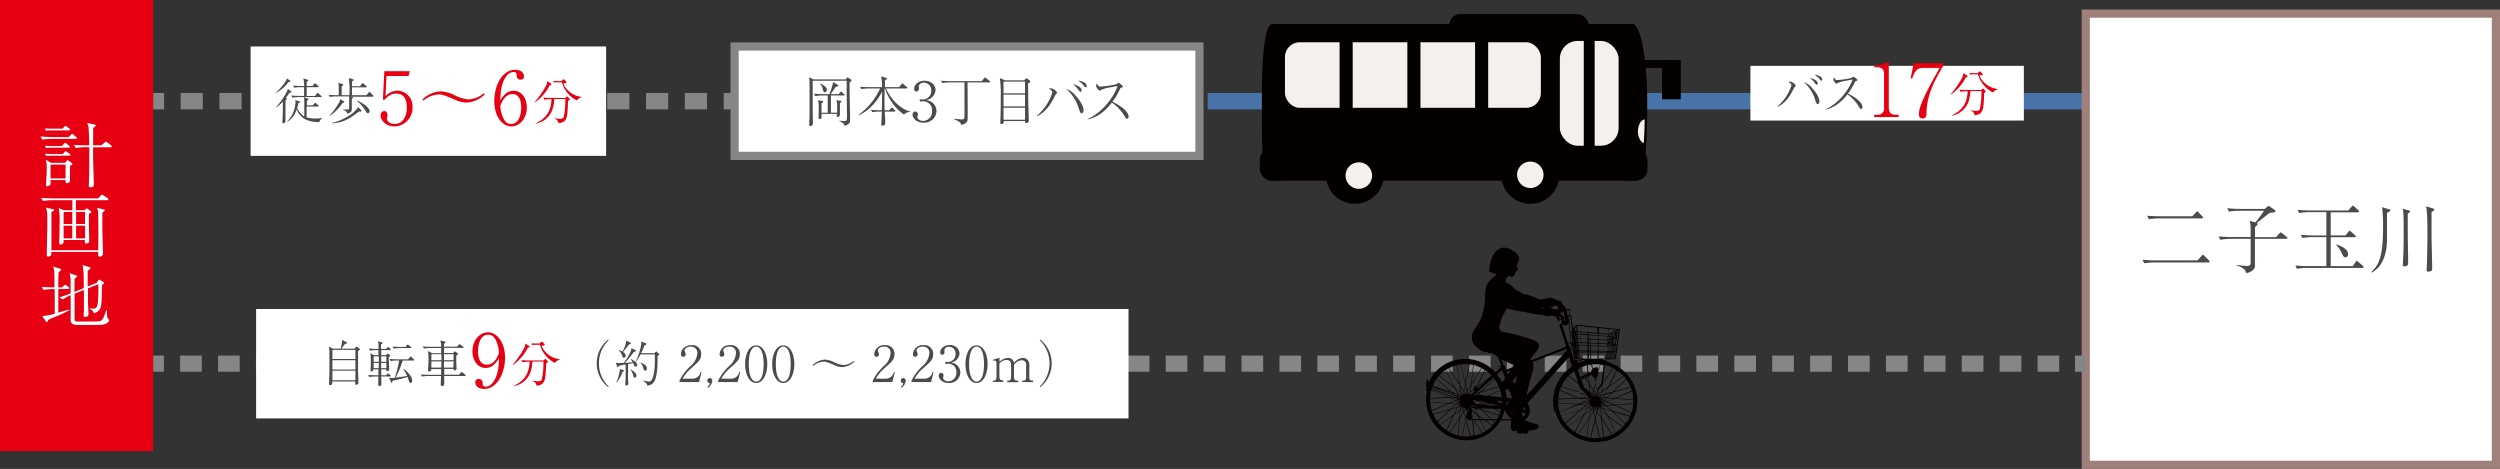 <svg xmlns="http://www.w3.org/2000/svg" width="801.31" height="150.31" viewBox="0 0 801.31 150.31"><rect x="0" y="0" width="801.31" height="150.31" fill="#333333" stroke="none"/><defs><style>.cls-5,.cls-7{fill:none;stroke-miterlimit:10}.cls-5{stroke-width:5.26px}.cls-10{fill:#fff}.cls-5,.cls-7{stroke:#868686}.cls-3{fill:#4c4a4a}.cls-7{stroke-width:5.18px}.cls-9{fill:#e60012}.cls-12{fill:#040000}.cls-13{fill:#f4f1ec}</style></defs><g id="レイヤー_2" data-name="レイヤー 2"><g id="object"><path d="M387.08 32.43h281.46" style="stroke-width:5.26px;stroke:#4873a9;fill:none;stroke-miterlimit:10"/><path d="M235.46 14.9h148.99v35.06H235.46z" style="stroke-width:2.63px;stroke:#868686;fill:#fff"/><path d="M272.31 26.46c0 .82 0 2.84.07 5.91 0 1.31.09 4 .09 5.22s0 1.68-.33 2a3.16 3.16 0 0 1-1.43.72c-.28-.84-.75-1.08-1.71-1.52v-.09c.31 0 1.56.1 1.71.1.72 0 .76-.12.76-2.22 0-1.19-.09-6.45-.09-7.54v-3.17h-10.9v8.92c0 1.35.07 3.49.07 4.84a.52.52 0 0 1-.22.51 1 1 0 0 1-.6.24c-.18 0-.35 0-.35-.4v-.54c.06-.92.11-1.93.11-3.41v-9.57a13.25 13.25 0 0 0-.17-1.73l1.36.72h10.4l.37-.48a.33.33 0 0 1 .24-.16.37.37 0 0 1 .21.11l.85.58c.17.12.19.19.19.26s-.38.52-.63.7Zm-1.86 4.13h-4.12v5.53h2v-2.09a4.94 4.94 0 0 0-.26-1.93l1.28.2c.17 0 .33.07.33.26s-.12.26-.47.47v3.6c0 .7-.45.87-.71.87s-.34-.28-.3-1h-4.88v1.31a.79.79 0 0 1-.63.37.32.32 0 0 1-.32-.31v-.5c.05-.75.05-1.77.05-2a15.37 15.37 0 0 0-.19-3.29l1.33.28c.19 0 .3.1.3.24a.28.28 0 0 1-.13.25c-.05 0-.36.23-.42.28v3h2v-5.54h-1.73a12 12 0 0 0-2.27.22l-.4-.78c1.32.11 2.58.14 2.91.14h2a10.87 10.87 0 0 0 .88-2.56 4.06 4.06 0 0 0 .3-1.31l1.6.93c.09.05.14.1.14.19s0 .25-.77.39c-.32.35-1.46 2-1.69 2.36h2.51l.49-.59s.18-.21.27-.21.29.16.33.19l.63.58c.12.1.17.16.17.26s-.11.19-.23.19Zm-6.08-1c-.35 0-.4-.16-.69-1.1a2.6 2.6 0 0 0-.89-1.63l.1-.13c1.81.91 2.14 1.53 2.14 2.16a.67.67 0 0 1-.66.67ZM289.75 36.73a15.41 15.41 0 0 1-4.07-4.22 15.56 15.56 0 0 1-2-4.18h-.14c-.05 2.4-.05 2.67-.05 3.51 0 .44 0 1.74.05 3.51H285l.56-.64c.17-.21.21-.21.3-.21s.12 0 .29.18l.67.6a.46.46 0 0 1 .18.29c0 .16-.15.2-.27.2h-3.12c0 .58.14 3.57.14 3.68a.69.69 0 0 1-.3.65.88.88 0 0 1-.56.19c-.31 0-.42-.14-.42-.4a1.41 1.41 0 0 1 0-.23c.14-2 .16-3.4.17-3.89h-.82a14.52 14.52 0 0 0-2.24.19l-.42-.75c1.31.1 2.59.14 2.91.14h.59c0-.83.09-5.6.09-6-2.3 4.4-5.19 6.59-7.5 7.58l-.07-.13a21.14 21.14 0 0 0 6.92-8.45h-3.75a12.76 12.76 0 0 0-2.26.21l-.41-.75c1.32.1 2.58.12 2.91.12h4.14c-.09-2.43-.1-2.73-.35-3.47l1.7.51c.16.05.25.09.25.21s-.07.16-.69.56v2.19h4.52l.79-.93c.14-.17.19-.22.28-.22s.26.14.34.19l1.1.94a.34.34 0 0 1 .16.27c0 .16-.14.17-.27.17h-6.57c1.51 3.47 4.68 6.65 7.7 7.38v.16a2.65 2.65 0 0 0-1.94.84ZM300.18 35.61a3.91 3.91 0 0 1-4.17 3.7c-2.16 0-3.51-1.35-3.51-2.56 0-.56.28-1 .86-1a.87.87 0 0 1 .84.95c0 .19-.16.7-.16.84 0 .44.63 1.21 1.88 1.21a2.9 2.9 0 0 0 2.82-3.17 2.8 2.8 0 0 0-2.84-3.1l-.67.05c-.1 0-.47 0-.47-.37s.21-.32.46-.32l.66.06a2.72 2.72 0 0 0 2.6-2.84 2.36 2.36 0 0 0-2.33-2.56c-1.06 0-1.65.66-1.65 1.19 0 .09.05.53.05.63 0 .4-.19 1-.82 1s-.72-.47-.72-.92c0-1.3 1.5-2.53 3.29-2.53 2 0 3.56 1.25 3.56 3a3.59 3.59 0 0 1-3.07 3.24 3.58 3.58 0 0 1 3.39 3.5ZM317.11 26.42h-7c0 .23.05 5.17.05 5.31v4.49c0 2.6 0 2.69-.55 3.16A2.68 2.68 0 0 1 308 40c0-.56-.09-.84-2.19-1.8l.05-.12c.25 0 1.84.19 2.39.19.87 0 .89-.21.89-1.46V26.42h-4.84a13.75 13.75 0 0 0-2.25.21l-.42-.75c1 .07 1.95.12 2.91.12h10.12l.81-.95c.08-.1.21-.21.28-.21a.85.85 0 0 1 .31.18l1.14.95a.42.42 0 0 1 .18.28c0 .15-.16.17-.27.17ZM329.54 26.74v1.94c0 2.74.08 5.47.17 8.21 0 .28.05 1.65.05 1.77a.82.82 0 0 1-.86.79c-.36 0-.33-.3-.31-.65h-6.89v.56a.91.91 0 0 1-.72.4c-.36 0-.36-.26-.36-.38 0-.32.07-1.72.07-2 .07-2.24.08-4.47.08-6.72a34.55 34.55 0 0 0-.29-5.62l1.64.7h6.14l.44-.44a.43.43 0 0 1 .33-.18.52.52 0 0 1 .28.13l.76.56c.21.16.22.24.22.31s-.07.2-.75.62Zm-1-.58h-6.89v3.75h6.89Zm0 4.17h-6.89v3.77h6.89Zm0 4.19h-6.89v3.86h6.89ZM332.36 37.12a16.77 16.77 0 0 0 4.93-7.4c0-.67-.58-1.07-1.14-1.3a3.18 3.18 0 0 1 .73-.12 2.82 2.82 0 0 1 1.95 1.37c0 .1 0 .12-.27.42a4.07 4.07 0 0 0-.47.7c-1.82 3.71-3.42 5.26-5.64 6.48Zm12.53-6.3c.76.84 2.41 2.84 2.41 4.56 0 .35-.18.93-.58.93s-.6-.44-.91-1.44a13.48 13.48 0 0 0-4.09-6.4 7 7 0 0 1 3.17 2.35Zm1.32-2.82a1.36 1.36 0 0 1 .47.95c0 .21-.07.45-.33.45s-.46-.21-.74-.7a8 8 0 0 0-1.73-1.7 5.41 5.41 0 0 1 2.33 1Zm1.44-1.47a1.11 1.11 0 0 1 .65 1c0 .11 0 .47-.27.47s-.37-.17-.79-.7a5.64 5.64 0 0 0-1.73-1.43 3.91 3.91 0 0 1 2.14.66ZM348.63 38.13c3.89-1.63 8-6.1 9.57-10.55-.54.1-2.89.51-3.37.61a8.65 8.65 0 0 0-2 .69c-.25.14-.32.17-.42.17s-.53-.42-.74-.72a1.38 1.38 0 0 1-.32-.84 3.11 3.11 0 0 1 .16-.77 2.93 2.93 0 0 0 .37.58 1 1 0 0 0 .86.45 33.21 33.21 0 0 0 4.86-.7 3.58 3.58 0 0 0 .7-.4c.14-.11.19-.11.24-.11s1.37.92 1.37 1.2-.11.24-.67.42c-.08 0-.14.14-.19.24a21.41 21.41 0 0 1-2.47 4.21c2.3 1.11 5.15 3 5.15 4.77 0 .12 0 .68-.52.68-.27 0-.39-.17-.51-.38a13.83 13.83 0 0 0-4.33-4.79c-1.09 1.39-3.65 4.52-7.7 5.38Z" class="cls-3"/><path d="M668.54 4.38H800v144.61H668.54z" style="stroke:#a0807b;stroke-width:2.63px;fill:#fff"/><path d="m704.4 83.45 1.25-1.45c.25-.27.32-.32.44-.32s.2.07.42.29l1.52 1.5a.62.62 0 0 1 .22.39c0 .22-.2.27-.37.27h-17.42a20.33 20.33 0 0 0-3.16.27l-.59-1.13c2.11.17 4 .2 4.1.2Zm-1.67-14.13 1.11-1.23c.14-.15.26-.32.41-.32s.25.12.42.29l1.23 1.28c.14.17.22.25.22.39s-.2.27-.37.27h-13.82a20.64 20.64 0 0 0-3.16.27l-.56-1.13c2.11.18 3.95.18 4.07.18ZM732.82 76.55h-10.06v8.2a2 2 0 0 1-.4 1.59 3.81 3.81 0 0 1-2.5 1.18 1.75 1.75 0 0 0-.51-1.2 6.51 6.51 0 0 0-2.56-1.23l.05-.17c.81.1 2.31.32 3.14.32 1 0 1.4-.22 1.4-1.08v-7.61h-6.55a20.67 20.67 0 0 0-3.16.3l-.57-1.06c1.84.15 3.61.18 4.08.18h6.2v-2.48a8 8 0 0 0-.32-2.68l1.84.47a31.25 31.25 0 0 0 2.75-3.73h-8.07a20.29 20.29 0 0 0-3.14.27l-.59-1.06c1.84.15 3.63.2 4.07.2h8l.76-.66a.62.62 0 0 1 .46-.25.89.89 0 0 1 .49.22l1.43 1a.56.56 0 0 1 .27.42c0 .29-.35.36-.52.39-.34.07-.86.1-1.3.15-.27.17-.49.36-2.48 1.93a14 14 0 0 1-1.69 1.21.52.52 0 0 1 .27.39c0 .39-.56.78-.83 1V76h6.74l1.11-1.21c.24-.27.27-.29.39-.29a1.19 1.19 0 0 1 .44.24l1.5 1.21a.51.51 0 0 1 .24.39c-.02.19-.2.21-.38.21ZM757.26 85.88h-17.84a18.5 18.5 0 0 0-3.16.29l-.57-1.08c1.25.13 2.8.2 4.07.2h5.89V76h-4.46a20.18 20.18 0 0 0-3.17.27l-.59-1c1.28.1 2.82.2 4.1.2h4.12V68h-5.52a20.07 20.07 0 0 0-3.16.27l-.59-1c1.27.09 2.82.19 4.1.19h12.21l1.08-1.23c.22-.27.3-.29.4-.29s.41.25.44.25l1.3 1.22c.15.12.24.22.24.37s-.27.27-.36.27h-8.74v7.39h4.81l.83-1.13c.1-.13.25-.32.42-.32s.22.07.47.29l1.27 1.11a.45.45 0 0 1 .25.36c0 .25-.27.27-.39.27h-7.66v9.28h7.09L755 84c.14-.22.22-.37.39-.37a1.11 1.11 0 0 1 .46.27l1.5 1.3c.12.1.25.22.25.37s-.24.31-.34.31Zm-5.45-3.41c-.61 0-.86-.59-1-.84a8.9 8.9 0 0 0-2.08-3.21l.05-.07c1.79.49 3.83 1.54 3.83 3.11a.9.9 0 0 1-.8 1.01ZM765.09 68.24v8.46c0 2.87-.59 8.52-5 10.7l-.09-.15c2.45-2.26 3.82-4.88 3.82-14.28a49.83 49.83 0 0 0-.31-6.57l2.35.73c.2.05.32.1.32.27s-.31.44-1.09.84Zm6.65.27c0 6.38 0 7.09.12 13.81v2.16c0 .88-1.11.88-1.16.88-.54 0-.54-.29-.54-.51s.1-1.62.1-1.84c.17-3 .17-6.11.17-9.18 0-1.23 0-4.78-.12-5.81-.05-.4-.1-.76-.17-1.08l2 .51c.34.1.42.15.42.27s-.56.59-.82.79Zm7.63-.59v8.44c0 .27.2 7.8.2 9.25 0 .86 0 1-.25 1.15a2 2 0 0 1-1 .32.47.47 0 0 1-.54-.54c0-.27.1-1.37.1-1.62.12-4.17.17-8.34.17-10.18 0-5.94-.2-7.24-.42-8.61l2.26.71c.27.1.37.17.37.32-.03.36-.45.56-.89.76Z" class="cls-3"/><path d="M49.08 32.43h3.51" class="cls-5"/><path d="M57.91 32.43h171.38" style="stroke-dasharray:7.1 5.33;stroke:#868686;stroke-width:5.26px;fill:none;stroke-miterlimit:10"/><path d="M231.96 32.43h3.5" class="cls-5"/><path d="M49.08 116.56h3.45" class="cls-7"/><path d="M57.74 116.56h604.74" style="stroke-dasharray:6.94 5.21;stroke-width:5.18px;stroke:#868686;fill:none;stroke-miterlimit:10"/><path d="M665.09 116.56h3.45" class="cls-7"/><path d="M0 0h49.08v144.61H0z" class="cls-9"/><path d="M24.27 44.5h-7.58a20.58 20.58 0 0 0-3.14.25l-.59-1c1.35.09 2.72.18 4.07.18h5l.68-.7c.25-.27.3-.3.42-.3s.17 0 .44.27l.84.68c.14.11.24.18.24.34s-.21.28-.38.28Zm-2.21-2.71h-6a9.58 9.58 0 0 0-1.35.11l-.27-.72c.44 0 1.4.07 1.77.07H20l.59-.59c.2-.2.27-.29.39-.29s.37.18.47.25l.78.58a.53.53 0 0 1 .25.34c-.05.18-.22.25-.42.25Zm0 5.55h-6a6.5 6.5 0 0 0-1.35.14l-.27-.75c.44 0 1.4.07 1.77.07h3.69l.57-.7c.12-.13.27-.29.41-.29a1 1 0 0 1 .47.25l.86.72c.12.11.22.18.22.31s-.17.25-.37.25Zm.17 2.55H16.1a6.54 6.54 0 0 0-1.35.11l-.27-.74c.44 0 1.4.09 1.77.09h3.9l.46-.56c.18-.21.27-.3.37-.3s.2 0 .52.25l.88.57a.49.49 0 0 1 .22.33c0 .16-.12.25-.37.25Zm.86 2.87s-.59.38-.66.43v4.4c0 .32 0 .56-.14.76a1.09 1.09 0 0 1-.79.37c-.54 0-.51-.39-.51-1H16.2v1.19c0 .43-.64.79-1.08.79s-.37-.31-.37-.52.15-2.75.18-3.27.05-1.2.05-1.85a10.26 10.26 0 0 0-.28-2.87l1.65 1h4.51l.42-.52c.2-.25.25-.3.37-.3s.15 0 .42.18l.85.64c.2.15.28.2.28.31a.31.31 0 0 1-.11.26Zm-2.06 0H16.2v4.44H21Zm14.38-5.55h-5.57c0 3.9 0 4.08.17 9.47 0 .41.08 2 .08 2.35s0 1-1 1c-.58 0-.63-.2-.63-.47 0-.07.07-1.34.07-1.58.07-1.85.07-3.8.1-10.81h-1.22a20.91 20.91 0 0 0-3.14.27l-.59-1c1.35.09 2.72.15 4.07.15h.84c0-1.94-.1-4.44-.17-5.25a3.38 3.38 0 0 0-.52-1.94l2.38.51c.12 0 .42.16.42.34s-.71.68-.84.75V46.56h2.65l1-.85c.31-.3.39-.3.44-.3a1.05 1.05 0 0 1 .49.27l1.1.84a.49.49 0 0 1 .25.36c-.01.3-.21.33-.38.33ZM34.35 64.16h-10v3.23h2.82l.27-.34c.13-.16.22-.25.35-.25s.22.09.37.2l.85.61c.1.07.27.18.27.32s-.09.22-.78.63v3.61c0 .77.1 4.85.1 4.94a.83.83 0 0 1-.89.93c-.56 0-.54-.18-.51-1.11h-6.81v.7a1 1 0 0 1-.93.75c-.49 0-.49-.34-.49-.52s.07-1.76.07-2.1c0-1.4.07-3.66.07-5.08a17.47 17.47 0 0 0-.29-4l1.79.72h2.58v-3.24h-6.26a20.82 20.82 0 0 0-3.16.25l-.59-1c1.3.11 2.8.18 4.1.18h14.15l.89-.9c.17-.18.24-.27.39-.27a.85.85 0 0 1 .47.22l1.32.9c.1.07.25.21.25.34s-.27.28-.4.28Zm-1.54 4v6.23c0 .32.2 6.34.2 6.79A1.06 1.06 0 0 1 32 82.3a.5.5 0 0 1-.54-.54v-1h-15c0 .59 0 .86-.15 1.06a1 1 0 0 1-.81.43c-.51 0-.51-.36-.51-.56 0-1.49.17-8.1.17-9.46 0-3.86 0-4.24-.4-5.69l2.26.55c.12 0 .32.06.32.27s-.39.4-.86.61v12.25h15c0-.68.05-3.63.05-4.24v-3.09c0-1.89-.05-4.37-.12-5.07A2.3 2.3 0 0 0 31 66.6l2.28.54c.15 0 .34.09.34.25s-.52.61-.81.74Zm-9.64-.2h-2.78v3.84h2.78Zm0 4.38h-2.78v4.08h2.78Zm4.09-4.38h-2.87v3.84h2.87Zm0 4.38h-2.87v4.08h2.87ZM21.87 92.62h-3.19v7.59c.66-.21 3.09-.91 3.46-1l.1.18a27.91 27.91 0 0 1-3.73 1.81c-1.82.74-2.43 1-3 1.3-.25.61-.3.68-.52.68a.39.39 0 0 1-.32-.2l-1.13-1.69a17.59 17.59 0 0 0 4-.73v-7.9h-.44a18.18 18.18 0 0 0-3.16.28l-.56-1c1.49.12 2.79.16 4.07.16 0-3.52 0-3.65-.05-4.69a6.13 6.13 0 0 0-.37-2l2.23.74c.32.12.37.12.37.25s-.59.68-.86.88c-.09 2.28-.09 3-.09 4.85h1.22l.57-.58c.14-.16.24-.27.37-.27a1.14 1.14 0 0 1 .44.22l.72.5c.13.11.25.22.25.36s-.25.26-.38.26Zm10.89 11.47c-.44.07-5 .07-5.79.07-2.63 0-2.92 0-3.56-.27s-.76-.84-.76-1.52v-7.76a18.24 18.24 0 0 0-2.6 1.39l-1-.7c.49-.13 1.62-.49 3.59-1.24v-4a8.3 8.3 0 0 0-.36-2.49l2.11.7c.14 0 .32.12.32.27s-.1.21-.81.82c0 .67-.05 3.63-.05 4.22l3-1.22c0-5.42-.08-5.94-.44-7.43l2.23.68c.15 0 .37.14.37.27s-.1.23-.25.36a6.47 6.47 0 0 1-.66.59v5l2.87-1.15.49-.76c.19-.25.22-.27.29-.27a.61.61 0 0 1 .32.11l1.08.59s.2.11.2.27-.08.24-.64.72c-.1 4.13-.12 5.87-.37 6.88a2.83 2.83 0 0 1-2.26 2.17A2.21 2.21 0 0 0 28.74 99v-.18a5.72 5.72 0 0 0 .91.11c1.08 0 1.35-.48 1.47-.77.42-.92.42-4.56.42-5.75 0-.32 0-.86-.08-1.29l-3.26 1.3v4.15c0 .36.15 3.64.15 4s0 1-1.08 1c-.3 0-.47-.05-.47-.34s.07-1.22.1-1.4v-6.9l-3 1.21v8.35a.73.73 0 0 0 .73.57h3.71c3.36 0 3.56-.07 3.9-.2s.66-.5 1-1.24c.18-.41.25-.59.81-2.15h.22c0 .27 0 1.51.05 1.79a1.43 1.43 0 0 0 .47 1.06c.2.11.22.13.22.24-.01.31-.43 1.3-2.25 1.53ZM80.33 14.9h113.94v35.06H80.33z" class="cls-10"/><path d="M93.36 29.33c.06.06.11.11.11.17s-.08.19-.68.24c-.3.44-.58.83-1.15 1.61.24.14.3.17.3.31s-.31.4-.44.46v5.9c0 1 0 1.07-.17 1.26a.63.63 0 0 1-.46.21c-.25 0-.36-.07-.36-.29 0-.45.06-1.18.08-1.64.05-1 .05-1.42.06-5a9.72 9.72 0 0 1-2.3 2v-.08a21.63 21.63 0 0 0 3.61-5.16 3.52 3.52 0 0 0 .28-.84ZM93 25.86a.22.22 0 0 1 .11.19c0 .15-.14.18-.66.28a12.11 12.11 0 0 1-4.07 3.53v-.09c1.6-1.41 3.46-3.84 3.6-4.64Zm9.36 13.26a10 10 0 0 1-4.66-.94A6.1 6.1 0 0 1 95.08 35a6.66 6.66 0 0 1-3.14 4.12v-.06a9.83 9.83 0 0 0 1.91-2.75 9.42 9.42 0 0 0 .87-3.71 2.58 2.58 0 0 0-.08-.52l1.39.45c.08 0 .17.06.17.18s-.06.16-.6.4a11.48 11.48 0 0 1-.36 1.58 6.94 6.94 0 0 0 2.29 2.68v-4.88a6.92 6.92 0 0 0-.13-1.32l1.28.44c.12 0 .19.06.19.19s-.05.17-.49.49v1.48h1.85l.55-.6c.16-.17.19-.19.27-.19s.09 0 .28.18l.68.58a.31.31 0 0 1 .16.24c0 .14-.13.17-.24.17h-3.65v3.5A11.57 11.57 0 0 0 101 38a8.27 8.27 0 0 0 2.33-.27v.06a2.69 2.69 0 0 0-.99 1.33Zm.5-8h-7.13a12.81 12.81 0 0 0-2 .17l-.38-.67c1.18.09 2.33.12 2.62.12h1.5v-2.8h-1.16a13.13 13.13 0 0 0-2 .17l-.37-.68c1.19.1 2.32.13 2.62.13h.92a6.94 6.94 0 0 0-.29-2.4l1.39.38c.16.05.24.08.24.21s-.05.15-.52.5v1.31h1.88l.52-.66c.15-.21.22-.21.26-.21a.56.56 0 0 1 .29.18l.72.66a.28.28 0 0 1 .16.23c0 .15-.14.18-.23.18h-3.6v2.82h2.7l.55-.75c.07-.12.15-.23.26-.23s.11 0 .28.18l.85.76c.13.11.16.18.16.25s-.16.17-.26.17ZM119.38 31h-6.95l.49.1c.11 0 .26.06.26.17s-.3.35-.42.43v3.15c0 .93-.16 1.18-1.51 1.6 0-.34-.07-.81-1.31-1.22v-.13h1.23c.69 0 .71-.06.74-.58V30.9h-4.21a13.18 13.18 0 0 0-2 .18l-.37-.68c1.19.09 2.32.12 2.62.12h.63v-2.81a3.56 3.56 0 0 0-.19-1.15l1.39.38c.06 0 .24.08.24.24s0 .17-.51.47v2.87H112a33.7 33.7 0 0 0-.18-5.5l1.27.38c.11 0 .26.09.26.22s-.05.2-.53.45v1.55h2.59l.57-.77c.08-.1.16-.21.25-.21a.61.61 0 0 1 .29.18l.9.77c.09.08.15.14.15.25s-.12.16-.23.16h-4.52v2.52h4.61l.7-.83c.11-.14.17-.21.25-.21a.55.55 0 0 1 .3.18l.84.83c.09.1.15.14.15.24s-.18.27-.29.27Zm-9.57 2a14.66 14.66 0 0 1-4.11 4.12l-.1-.1a17.77 17.77 0 0 0 2.72-3.56 3.41 3.41 0 0 0 .71-1.66l1.07.59c.09 0 .25.14.25.3s-.14.17-.54.31Zm5.87 2.75a2.91 2.91 0 0 1-.63 0c-3.11 2.39-5.08 3.55-8.63 3.79v-.14a18.1 18.1 0 0 0 6.37-2.94 10 10 0 0 0 2-2.11l.94.9a.39.39 0 0 1 .15.28c-.01.14-.13.17-.2.19Zm2.28.52c-.41 0-.57-.29-.84-.78a11.26 11.26 0 0 0-2.76-3.18l.08-.11a13.58 13.58 0 0 1 2.76 1.62c.36.3 1.28 1.12 1.28 1.9 0 .01-.03.52-.48.52Z" class="cls-3"/><path d="M126.43 40.52c-2.81 0-4.45-2.06-4.45-3.55a1.27 1.27 0 0 1 1.21-1.37c.57 0 1 .5 1 1.3 0 .31-.16 1-.16 1.14 0 .83.87 1.68 2.46 1.68 3 0 3.9-3 3.9-5.18s-.55-4.54-3.48-4.54c-1.66 0-2.65.93-3.81 2.09l-.36-.26.45-9h8.17l-.43 1.53h-7.05l-.31 6.47a5.41 5.41 0 0 1 1.82-1.31 5.17 5.17 0 0 1 2-.47 5 5 0 0 1 4.83 5.3 5.94 5.94 0 0 1-5.79 6.17ZM155.35 30.28a9 9 0 0 1-5.87 2.6 9.4 9.4 0 0 1-3.81-1c-3.33-1.39-3.88-1.6-5.13-1.6a8.23 8.23 0 0 0-4.85 2l-.26-.41a9 9 0 0 1 5.87-2.6 11.53 11.53 0 0 1 4.52 1.3 11.49 11.49 0 0 0 4.42 1.3 8.29 8.29 0 0 0 4.85-2ZM163.89 40.52c-2.79 0-5.46-3-5.46-8.21 0-4.45 2.29-9.94 6.69-9.94 1.73 0 2.82.9 2.82 2.06a1 1 0 0 1-1.09 1.11 1.18 1.18 0 0 1-1.23-1.23c0-.61-.05-1.23-1-1.23a2.76 2.76 0 0 0-1.94.9c-2.06 2.22-2.22 5.56-2.34 8.16 1.11-1.56 2.13-3.05 4.28-3.05 2.56 0 4.24 2.37 4.24 5.33.03 3.58-2.32 6.1-4.97 6.1Zm.36-10.36c-2.44 0-3.53 2.79-3.88 3.74a9.88 9.88 0 0 0 1.09 4.23c.8 1.4 1.46 1.59 2.39 1.59 2.6 0 3.21-3.32 3.21-5.33 0-1.27-.23-4.23-2.81-4.23ZM176.18 27.37a15.06 15.06 0 0 1-4.76 5.49l-.07-.11a29.72 29.72 0 0 0 3.38-4.75 3.83 3.83 0 0 0 .66-2l1.2.79c.16.1.22.14.22.22s-.39.31-.63.36Zm6.23 4.72-.34.27c0 .56-.13 3.09-.18 3.59-.2 1.85-.44 3.35-2.9 3.52a1.58 1.58 0 0 0-1.2-1.4v-.14l1.26.14a3.74 3.74 0 0 0 .52 0c.27 0 .9 0 1.09-.52a22.8 22.8 0 0 0 .54-5.26 3.51 3.51 0 0 0 0-.55h-3.54a13.11 13.11 0 0 1-.45 2.87 6.88 6.88 0 0 1-5.43 5v-.13c4-1.86 4.86-4.75 5-7.7h-.27a13.23 13.23 0 0 0-2 .19l-.36-.68c1.18.1 2.32.11 2.62.11h4.41l.37-.33c.11-.09.15-.14.23-.14s.13 0 .21.13l.57.6a.4.4 0 0 1 .12.22c-.11.12-.15.12-.27.21Zm2.48.11a9.39 9.39 0 0 1-4.79-5.82h-1.69a4.21 4.21 0 0 0-.87.09l-.16-.52c.29 0 .88.05 1.12.05h1.5l.36-.4c.16-.17.22-.17.29-.17a.38.38 0 0 1 .27.16l.55.52a.31.31 0 0 1 .12.23c0 .3-.44.37-1.05.43a7.32 7.32 0 0 0 5.85 4.29v.13a2.64 2.64 0 0 0-1.5 1.01Z" class="cls-9"/><path d="M561.05 21.11h87.64v17.53h-87.64z" class="cls-10"/><path d="M569.74 34.1a15 15 0 0 0 4.44-6.66c0-.6-.52-1-1-1.17a2.6 2.6 0 0 1 .66-.11 2.53 2.53 0 0 1 1.75 1.23c0 .1 0 .11-.23.38a3.73 3.73 0 0 0-.43.63c-1.64 3.35-3.07 4.73-5.08 5.84ZM581 28.43c.68.76 2.16 2.56 2.16 4.11 0 .31-.15.83-.52.83s-.53-.39-.82-1.29a12 12 0 0 0-3.67-5.76 6.27 6.27 0 0 1 2.85 2.11Zm1.19-2.54a1.2 1.2 0 0 1 .42.85c0 .19-.06.41-.3.41s-.41-.18-.66-.63a7.37 7.37 0 0 0-1.54-1.52 4.92 4.92 0 0 1 2.1.89Zm1.29-1.32a1 1 0 0 1 .58.87c0 .09 0 .42-.23.42s-.33-.16-.71-.63a5.39 5.39 0 0 0-1.56-1.29 3.55 3.55 0 0 1 1.94.63ZM585.17 35c3.5-1.47 7.16-5.49 8.62-9.5-.49.1-2.61.46-3 .56a7.79 7.79 0 0 0-1.82.61c-.22.13-.28.16-.38.16s-.47-.38-.66-.65a1.26 1.26 0 0 1-.28-.75 2.81 2.81 0 0 1 .14-.7 2.48 2.48 0 0 0 .33.52.84.84 0 0 0 .77.41 29.43 29.43 0 0 0 4.37-.63 3.63 3.63 0 0 0 .63-.36c.13-.1.18-.1.23-.1s1.23.82 1.23 1.08-.1.22-.6.37c-.08 0-.13.13-.18.23a19.33 19.33 0 0 1-2.25 3.75c2.07 1 4.64 2.73 4.64 4.29 0 .11 0 .62-.48.62-.23 0-.34-.16-.45-.35a12.52 12.52 0 0 0-3.9-4.31c-1 1.25-3.28 4.08-6.93 4.85Z" class="cls-3"/><path d="M600.73 37.52v-.75h.83a2 2 0 0 0 2.32-2.32V23.8c0-1.54-.54-2.23-2.34-2.23h-.81v-.64h.38a9.18 9.18 0 0 0 3.62-.9 1.38 1.38 0 0 1 .5-.21c.12 0 .17.12.17.24v14.39c0 1.34.54 2.32 2.08 2.32h1.06v.75ZM617.49 36.39c0 .45 0 1.58-1.28 1.58-.54 0-1.16-.19-1.16-1.49 0-2.89 3.67-9.42 6.65-14.7h-5.44c-2.13 0-2.79 1.73-3.36 3.39l-.5-.07 1-4.85h9.49v.8c-2.99 5.09-5.35 9.51-5.4 15.34ZM630.09 24.82a15 15 0 0 1-4.77 5.49l-.06-.11a30.37 30.37 0 0 0 3.37-4.78 3.88 3.88 0 0 0 .67-2l1.2.79c.15.1.22.14.22.22s-.4.34-.63.39Zm6.23 4.72-.35.27c0 .56-.13 3.09-.17 3.59-.21 1.85-.45 3.35-2.91 3.52a1.56 1.56 0 0 0-1.2-1.4v-.14l1.27.14a3.74 3.74 0 0 0 .52 0c.27 0 .9 0 1.09-.52a23.36 23.36 0 0 0 .53-5.26 3.51 3.51 0 0 0 0-.55h-3.53a13.75 13.75 0 0 1-.46 2.87 6.88 6.88 0 0 1-5.43 5v-.13c4-1.86 4.86-4.75 5-7.7h-.27a13.35 13.35 0 0 0-2 .19l-.36-.68c1.18.1 2.32.11 2.62.11H635l.36-.33c.11-.09.16-.14.24-.14s.12.05.2.13l.57.6a.34.34 0 0 1 .12.22c-.02.08-.06.13-.17.21Zm2.47.11a9.39 9.39 0 0 1-4.79-5.82h-1.69a4.28 4.28 0 0 0-.87.09l-.16-.52c.29 0 .89.05 1.12.05h1.5l.37-.4c.15-.17.22-.17.28-.17a.38.38 0 0 1 .27.16l.55.52a.32.32 0 0 1 .13.23c0 .3-.45.37-1.06.43a7.32 7.32 0 0 0 5.85 4.29v.13a2.68 2.68 0 0 0-1.5 1.01Z" class="cls-9"/><path d="M82.09 99.04h279.63v35.06H82.09z" class="cls-10"/><path d="M114.77 112.49v6.12c0 .61.11 3.34.11 3.89 0 .37 0 .46-.17.62a.71.71 0 0 1-.49.2c-.32 0-.37-.12-.37-.48v-.57h-7.36v.77a.79.79 0 0 1-.59.41c-.44 0-.44-.35-.44-.54 0 0 .13-2.8.13-2.85v-7.32a8.77 8.77 0 0 0-.17-1.63l1.28.65h2.46a11 11 0 0 0 .45-2.27 2.28 2.28 0 0 0 0-.54l1.51.76a.19.19 0 0 1 .14.2c0 .26-.44.26-.61.27-.51.62-1 1.23-1.23 1.58h4.19l.4-.47a.33.33 0 0 1 .24-.16c.09 0 .14.05.26.14l.75.51a.23.23 0 0 1 .12.18c-.03.16-.09.19-.61.53Zm-.85-.35h-7.37v2.93h7.37Zm0 3.31h-7.37v3h7.37Zm0 3.36h-7.37v3.08h7.37ZM125.1 112.22h-2.9v1.61h1.53l.35-.37c.08-.09.14-.14.2-.14s.15.08.19.11l.46.4a.3.3 0 0 1 .14.23c0 .18-.16.24-.47.4 0 .64.13 3.37.13 4 0 .42-.43.51-.6.51-.34 0-.32-.21-.29-.6h-1.64v1.91h1.54l.41-.43c.08-.08.16-.19.23-.19s.15 0 .28.18l.46.42c.06.07.15.16.15.24s-.14.16-.23.16h-2.84c0 .3.06 2.4.06 2.48a.67.67 0 0 1-.71.61c-.25 0-.3-.16-.3-.39v-2.7h-.87a11.87 11.87 0 0 0-2 .19l-.38-.68c.87.06 1.75.11 2.62.11h.66v-1.91h-1.62c0 .17 0 .68-.55.68a.28.28 0 0 1-.32-.3c0-.33 0-.88.06-1.22v-1.56a25.87 25.87 0 0 0-.11-2.76l1.07.62h1.48v-1.61h-.71a12 12 0 0 0-2 .19l-.38-.68c.88.06 1.75.11 2.63.11h.49v-1.28a3.44 3.44 0 0 0-.19-1.17l1.25.32c.14 0 .26.14.26.23s-.23.29-.52.38v1.52h1.64l.38-.44c.08-.08.15-.19.25-.19a.51.51 0 0 1 .27.17l.45.44c.07.07.15.14.15.24s-.08.16-.16.16Zm-3.68 2h-1.65v1.74h1.65Zm-1.65 2.12V118h1.62v-1.67Zm4.07-2.12h-1.66v1.74h1.67Zm0 2.12h-1.67v1.67h1.66Zm8.63-.77h-3.39c-.08.2-.41 1.21-.49 1.45a37.27 37.27 0 0 1-1.75 4c.86-.08 2.27-.27 3.62-.52a13 13 0 0 0-1.21-2.21l.06-.09c2 1.47 2.81 2.84 2.81 3.75 0 .35-.14.79-.5.79s-.41-.23-.65-.94a10.49 10.49 0 0 0-.39-1 39.82 39.82 0 0 1-4.77 1.26c0 .1-.08.57-.32.57s-.22-.19-.26-.33l-.48-1.23a5 5 0 0 0 .82.08c.18 0 .76-.05 1-.07a39.24 39.24 0 0 0 1.36-5.53h-.7a11.88 11.88 0 0 0-2 .17l-.38-.68c.84.08 1.8.13 2.63.13h3.35l.54-.7a.42.42 0 0 1 .25-.19.61.61 0 0 1 .27.16l.72.7a.35.35 0 0 1 .15.23c-.05.18-.23.18-.29.18Zm-.9-4h-3.36a12 12 0 0 0-2 .19l-.38-.68c.87.06 1.75.11 2.62.11H130l.42-.55c.1-.13.18-.19.25-.19a.59.59 0 0 1 .3.16l.7.55c.06.06.16.14.16.25s-.2.16-.26.16ZM149 120.52h-6.61v2.43c0 .77-.6.77-.68.77-.44 0-.44-.32-.44-.51 0 0 0-.3.08-2.69h-4.09a13.13 13.13 0 0 0-2 .17l-.37-.68c1.19.1 2.32.13 2.62.13h3.88v-1.85h-3.17a2.52 2.52 0 0 1 0 .29c0 .37-.55.48-.66.48-.27 0-.35-.2-.35-.39v-.38c.12-1.72.14-2.65.14-3.2a17.07 17.07 0 0 0-.17-2.57l1.32.68h2.89v-1.66h-3.51a11.07 11.07 0 0 0-2 .19l-.38-.68c1.18.09 2.34.11 2.64.11h3.28a7 7 0 0 0-.3-2l1.45.29a.23.23 0 0 1 .19.23c0 .15-.27.35-.46.51v.93h4.13l.62-.62c.17-.17.17-.18.24-.18s.06 0 .3.17l.85.61a.33.33 0 0 1 .14.24c0 .14-.13.16-.24.16h-6v1.66h2.89l.31-.37c.08-.09.13-.16.22-.16s.15 0 .26.13l.61.44c.11.07.18.11.18.22s-.1.22-.56.54v2.32c0 .28.08 1.53.08 1.78a.61.61 0 0 1-.6.65c-.36 0-.36-.19-.33-.46h-3v1.85h4.75l.58-.68c.11-.13.16-.19.24-.19a.73.73 0 0 1 .3.16l.82.68c.08.06.16.12.16.23s-.17.22-.25.22Zm-7.51-7h-3.22v1.93h3.22Zm-3.22 2.31v2h3.17l.05-2Zm7.12-2.31h-3.08v1.93h3.06Zm0 2.31h-3.09v2h3Z" class="cls-3"/><path d="M155.17 124.66c-1.73 0-2.82-.92-2.82-2.06a1 1 0 0 1 1.09-1.14 1.18 1.18 0 0 1 1.23 1.23c0 .57.05 1.24 1 1.24a2.74 2.74 0 0 0 1.94-.9c2.06-2.23 2.25-5.59 2.34-8.17-1.11 1.59-2.13 3.08-4.28 3.08-2.56 0-4.24-2.39-4.24-5.35 0-3.53 2.35-6.08 5-6.08s5.46 3 5.46 8.21c-.03 4.45-2.32 9.94-6.72 9.94Zm3.67-15.79c-.81-1.37-1.47-1.58-2.42-1.58-2.58 0-3.19 3.31-3.19 5.32 0 1.28.23 4.26 2.81 4.26s3.53-2.79 3.88-3.74a10.15 10.15 0 0 0-1.08-4.26ZM169.16 111.51a15.06 15.06 0 0 1-4.76 5.49l-.07-.11a29.72 29.72 0 0 0 3.38-4.78 3.89 3.89 0 0 0 .66-2l1.2.79c.16.09.22.14.22.22s-.39.34-.63.39Zm6.23 4.71a3 3 0 0 1-.34.27c0 .57-.13 3.1-.18 3.6-.2 1.85-.44 3.34-2.9 3.52a1.59 1.59 0 0 0-1.2-1.41v-.14c.24 0 .35 0 1.26.14a2.81 2.81 0 0 0 .52 0c.27 0 .9 0 1.09-.53a22.77 22.77 0 0 0 .54-5.25 3.51 3.51 0 0 0 0-.55h-3.54a13.11 13.11 0 0 1-.45 2.87 6.87 6.87 0 0 1-5.43 5v-.12c4-1.86 4.86-4.75 5-7.7h-.27a13.23 13.23 0 0 0-2 .19l-.37-.68c1.19.09 2.32.11 2.62.11h4.42l.37-.33c.11-.1.15-.14.23-.14s.13 0 .21.12l.57.6a.43.43 0 0 1 .12.22c-.11.09-.16.14-.27.21Zm2.48.11a9.41 9.41 0 0 1-4.8-5.82h-1.68a3.63 3.63 0 0 0-.87.1l-.16-.52H173l.36-.39c.16-.17.22-.17.29-.17a.36.36 0 0 1 .26.15l.56.52a.35.35 0 0 1 .12.24c0 .3-.44.36-1 .43a7.32 7.32 0 0 0 5.85 4.29v.13a2.6 2.6 0 0 0-1.57 1.04Z" class="cls-9"/><path d="M194.94 124.1a9.77 9.77 0 0 1 0-15.28l.16.23a10.33 10.33 0 0 0 0 14.83ZM203.74 117.5c-.41 0-.5-.36-.58-.61s-.15-.41-.19-.54c-.44.11-.92.21-1.66.35v5c0 .2.08 1.1.08 1.26 0 .41-.49.63-.66.63s-.32-.23-.32-.47.08-.82.08-1c.08-1.77.07-4.63 0-5.32l-2.15.43c0 .07-.15.44-.31.44a.27.27 0 0 1-.27-.22l-.32-1.2a3.61 3.61 0 0 0 1.08.11c.36 0 .88 0 1.45-.05.41-.55 2.41-3.33 2.4-4.72l1.31.62a.25.25 0 0 1 .12.24c0 .11 0 .23-.63.33a35.94 35.94 0 0 1-2.85 3.51c.82 0 1.64-.09 2.46-.2a6.5 6.5 0 0 0-.65-.95l.09-.09c.67.36 2 1.06 2 1.83a.53.53 0 0 1-.48.62Zm-4.18 1.63a9.62 9.62 0 0 1-2 3.53h-.08a12.68 12.68 0 0 0 1.22-4.4l1.18.43c.11 0 .19.08.19.16s-.07.15-.51.28Zm2-8.7c-.42.6-.57.79-1.86 2.4a1.58 1.58 0 0 1 .84 1.17c0 .28-.16.69-.52.69s-.4-.2-.73-1a3.76 3.76 0 0 0-1-1.4v-.08a8.16 8.16 0 0 1 1.23.46 8.89 8.89 0 0 0 1.17-3.16v-.36l1.39.68a.19.19 0 0 1 .12.2c-.07.26-.2.33-.67.4Zm1.91 10.62c-.35 0-.39-.2-.58-.88a3.81 3.81 0 0 0-.89-1.77v-.05c1.43.71 2 1.5 2 2a.64.64 0 0 1-.56.7Zm7.76-7.27a2.43 2.43 0 0 0-.45.28c0 2.23 0 6-.9 7.88a2.76 2.76 0 0 1-2.39 1.65c-.06-.34-.17-.79-1.49-1.58V122c.31 0 1.75.3 2.05.3s.74-.16 1-.83c.86-1.82.86-5.23.86-6.36v-1.52h-4.61a13.17 13.17 0 0 1-1.42 2.31l-.11-.07a18.61 18.61 0 0 0 1.8-5.85 1.77 1.77 0 0 0-.06-.54l1.54.62a.18.18 0 0 1 .11.16.37.37 0 0 1-.06.23s-.47.24-.55.3a26.73 26.73 0 0 1-1.06 2.46h4.25l.36-.39c.12-.13.16-.17.22-.17s.09 0 .2.12l.76.7a.32.32 0 0 1 .1.19c0 .02-.08.06-.18.12Zm-4.37 5c-.42 0-.52-.3-.75-1.06a3.18 3.18 0 0 0-.84-1.44l.06-.09c1.2.55 2 1 2 1.89.02.15.02.75-.5.75ZM224.06 122.46h-6.26V122a16.44 16.44 0 0 1 3.56-4.72 5.85 5.85 0 0 0 2.15-4 2 2 0 0 0-2.08-2.18c-1.38 0-2 .74-2 1.24a1.17 1.17 0 0 0 .14.48 1.55 1.55 0 0 1 .19.72.73.73 0 0 1-.77.81c-.55 0-.73-.4-.73-.89 0-1.43 1.34-2.84 3.43-2.84a2.8 2.8 0 0 1 3.07 2.92 3.57 3.57 0 0 1-1.17 2.59c-.37.44-2.31 2.13-2.69 2.49a13.28 13.28 0 0 0-2.12 2.75h3.16a2.65 2.65 0 0 0 2.63-2.13l.3.08ZM227 124.3l-.25-.28c.38-.35.73-.68.73-1 0-.15-.07-.25-.15-.27a.73.73 0 0 1-.61-.75.78.78 0 0 1 .79-.81.82.82 0 0 1 .8.9 3.37 3.37 0 0 1-1.31 2.21ZM236.44 122.46h-6.26V122a16.66 16.66 0 0 1 3.57-4.72 5.88 5.88 0 0 0 2.14-4 1.94 1.94 0 0 0-2.08-2.18c-1.37 0-2 .74-2 1.24a1 1 0 0 0 .15.48 1.62 1.62 0 0 1 .18.72.73.73 0 0 1-.77.81c-.55 0-.72-.4-.72-.89a3.14 3.14 0 0 1 3.42-2.84 2.81 2.81 0 0 1 3.08 2.92 3.57 3.57 0 0 1-1.17 2.59c-.38.44-2.32 2.13-2.7 2.49a13.74 13.74 0 0 0-2.11 2.75h3.15a2.67 2.67 0 0 0 2.64-2.13l.3.08ZM242.38 122.76c-2.23 0-3.55-2.84-3.55-6.06s1.29-6 3.55-6 3.55 2.84 3.55 6-1.33 6.06-3.55 6.06Zm0-11.66c-1.2 0-2.39 1.5-2.39 5.6s1.22 5.61 2.39 5.61 2.38-1.29 2.38-5.61-1.28-5.6-2.38-5.6ZM251.05 122.76c-2.22 0-3.55-2.84-3.55-6.06s1.3-6 3.55-6 3.55 2.84 3.55 6-1.32 6.06-3.55 6.06Zm0-11.66c-1.2 0-2.38 1.5-2.38 5.6s1.21 5.61 2.38 5.61 2.38-1.29 2.38-5.61-1.27-5.6-2.38-5.6ZM273.82 115.92a6 6 0 0 1-3.92 1.74 6.35 6.35 0 0 1-2.54-.66c-2.22-.93-2.58-1.08-3.42-1.08a5.43 5.43 0 0 0-3.23 1.35l-.18-.27a6 6 0 0 1 3.91-1.74 7.71 7.71 0 0 1 3 .87 7.75 7.75 0 0 0 3 .87 5.52 5.52 0 0 0 3.23-1.34ZM286 122.46h-6.26V122a16.29 16.29 0 0 1 3.57-4.72 5.88 5.88 0 0 0 2.14-4 1.94 1.94 0 0 0-2.08-2.18c-1.37 0-2 .74-2 1.24a1.17 1.17 0 0 0 .14.48 1.55 1.55 0 0 1 .19.72.73.73 0 0 1-.77.81c-.55 0-.73-.4-.73-.89a3.15 3.15 0 0 1 3.43-2.84 2.81 2.81 0 0 1 3.08 2.92 3.57 3.57 0 0 1-1.17 2.59c-.38.44-2.32 2.13-2.7 2.49a13.36 13.36 0 0 0-2.11 2.75h3.15a2.67 2.67 0 0 0 2.64-2.13l.3.08ZM289 124.3l-.26-.28c.38-.35.73-.68.73-1 0-.15-.06-.25-.14-.27a.73.73 0 0 1-.62-.75.79.79 0 0 1 .79-.81.82.82 0 0 1 .81.9 3.41 3.41 0 0 1-1.31 2.21ZM298.43 122.46h-6.27V122a16.66 16.66 0 0 1 3.57-4.72 5.88 5.88 0 0 0 2.14-4 1.94 1.94 0 0 0-2.08-2.18c-1.37 0-2 .74-2 1.24a1 1 0 0 0 .14.48 1.55 1.55 0 0 1 .19.72.73.73 0 0 1-.78.81c-.55 0-.72-.4-.72-.89a3.14 3.14 0 0 1 3.42-2.84 2.81 2.81 0 0 1 3.08 2.92 3.57 3.57 0 0 1-1.17 2.59c-.38.44-2.32 2.13-2.7 2.49a13.74 13.74 0 0 0-2.11 2.75h3.15a2.66 2.66 0 0 0 2.64-2.13l.3.08ZM307.81 119.43a3.51 3.51 0 0 1-3.75 3.33c-1.94 0-3.16-1.22-3.16-2.31 0-.5.25-.93.78-.93a.78.78 0 0 1 .75.85c0 .18-.14.64-.14.76 0 .4.57 1.09 1.69 1.09a2.62 2.62 0 0 0 2.54-2.86 2.53 2.53 0 0 0-2.56-2.79l-.6.05c-.09 0-.42 0-.42-.33s.19-.29.41-.29h.6a2.44 2.44 0 0 0 2.33-2.56 2.12 2.12 0 0 0-2.1-2.3c-.94 0-1.48.6-1.48 1.07 0 .08.05.48.05.57 0 .37-.18.93-.74.93s-.65-.42-.65-.83c0-1.17 1.36-2.28 3-2.28a2.93 2.93 0 0 1 3.2 2.7 3.23 3.23 0 0 1-2.76 2.92 3.22 3.22 0 0 1 3.01 3.21ZM313 122.76c-2.22 0-3.55-2.84-3.55-6.06s1.3-6 3.55-6 3.55 2.84 3.55 6-1.29 6.06-3.55 6.06Zm0-11.66c-1.2 0-2.38 1.5-2.38 5.6s1.22 5.61 2.38 5.61 2.39-1.29 2.39-5.61-1.25-5.6-2.39-5.6ZM327.67 122.46V122h.33c.69 0 .9-.46.9-1.15v-3.87a1.33 1.33 0 0 0-1.42-1.51 3.3 3.3 0 0 0-2.47 1.45v3.93c0 .62.19 1.15 1 1.15h.36v.51h-3.53V122h.34c.7 0 .9-.46.9-1.15V117c0-1.07-.41-1.62-1.51-1.62a3 3 0 0 0-2.24 1.15v4.23c0 .62.2 1.15 1 1.15h.25v.51h-3.34V122h.28c.69 0 .88-.47.88-1.15v-4.58c0-.31-.2-.71-.58-.71a1.69 1.69 0 0 0-.46.07l-.08-.33 2.09-.62V116a3.89 3.89 0 0 1 2.63-1.28 1.87 1.87 0 0 1 2 1.58 4 4 0 0 1 2.76-1.58 2.08 2.08 0 0 1 2.16 2.31v3.8c0 .8.25 1.15.79 1.15h.38v.51ZM333.26 123.88a10.33 10.33 0 0 0 0-14.83l.15-.23a9.77 9.77 0 0 1 0 15.28Z" class="cls-3"/><path d="M457.38 125.37c-.07.38-.15.77-.19 1.16a13.38 13.38 0 0 0-.07 2.45 13.11 13.11 0 0 0 1.23 4.68 12.69 12.69 0 0 0 2 3.07 9.54 9.54 0 0 0 1.7 1.6c.61.42 1.21.88 1.86 1.24a12.05 12.05 0 0 0 2.34 1 13 13 0 0 0 6.68.24 12.78 12.78 0 0 0 2.26-.76 12.48 12.48 0 0 0 3.14-2 11.79 11.79 0 0 0 2.41-2.9c.23-.4.23-.4.69-.4h3a17.59 17.59 0 0 0-.18 1.78 4 4 0 0 0 .25 1.25.78.78 0 0 0 .86.41c.35 0 .7-.11 1-.18a.76.76 0 0 0 .13.94 12.48 12.48 0 0 0 1.34-.07c.72 0 1.27.28 1.64.09a1.83 1.83 0 0 0 .51-1 7.79 7.79 0 0 0 1-.09 3.88 3.88 0 0 0 2-.59c.55-.49.11-1.16-.45-1.31-.94-.26-1.88-.56-2.79-.9a5.35 5.35 0 0 1-1-.54 3.47 3.47 0 0 0 1.47-2.05 3.57 3.57 0 0 0-.64-3.24c.56-.64 1.13-1.27 1.7-1.9s1.25-1.39 1.88-2.09 1.5-1.67 2.26-2.5l2.17-2.42 1.94-2.15 1.85-2.07 1.11-1.23s.07-.09.12-.09.15-.09.18-.2a.92.92 0 0 1 .14-.2 7.91 7.91 0 0 1 .39 1.23 3.29 3.29 0 0 0 .12.61c0 .06.08.1.1.14.1.31.2.6.3.9a.15.15 0 0 1 0 .2c-.57.45-1.16.89-1.71 1.37a11.62 11.62 0 0 0-1.9 2.18 13.42 13.42 0 0 0-2 4.25 13.73 13.73 0 0 0-.42 3 12.88 12.88 0 0 0 .32 3.27.57.57 0 0 1 0 .18.21.21 0 0 0 .28.21c.13 0 .16 0 .19.14.1.32.18.64.3.95s.33.8.5 1.19a12.25 12.25 0 0 0 1.93 2.94 13.11 13.11 0 0 0 1.75 1.66 14.4 14.4 0 0 0 2.09 1.36 13.53 13.53 0 0 0 4.34 1.39 13.94 13.94 0 0 0 3 .08 13.47 13.47 0 0 0 3.54-.75 12.55 12.55 0 0 0 2.42-1.17 13.47 13.47 0 0 0 2.52-2 12.9 12.9 0 0 0 2-2.54 13.39 13.39 0 0 0 1.16-2.52 12.8 12.8 0 0 0 .68-3.83 11.67 11.67 0 0 0-.27-2.88 13.72 13.72 0 0 0-1-2.86 12.72 12.72 0 0 0-3.71-4.71 13.42 13.42 0 0 0-4.69-2.4c-.13 0-.19-.1-.17-.23s0-.22-.2-.24c-.45-.09-.91-.18-1.36-.3h.33l4-.08c.13 0 .16 0 .16-.19a7.79 7.79 0 0 1 .12-1c.07-.41.15-.82.21-1.23.16-1.14.3-2.28.46-3.42s.33-2.28.49-3.42a.11.11 0 0 0 0-.05c.09-.24.07-.29-.18-.31l-5.44-.57-4.51-.48-3.47-.37a.46.46 0 0 0-.4.15c-.33.36-.68.71-1 1.09 0-.28-.07-.52-.1-.76-.1-.63-.2-1.26-.28-1.88 0-.39 0-.78-.08-1.17a.72.72 0 0 0-.11-.35.48.48 0 0 0-.62-.18 2.27 2.27 0 0 1 .24-1l.18-.37a.28.28 0 0 0-.12-.38 1.4 1.4 0 0 0-1.16-.14c-.12 0-.16 0-.2-.11a2.27 2.27 0 0 0-1-1.26.22.22 0 0 1-.09-.14.26.26 0 0 0-.24-.27s0-.05 0-.08c.26-.8-1.1-.78-1.54-1.07a5.26 5.26 0 0 0-1.73-.68 3.85 3.85 0 0 0-1.85.22 6.82 6.82 0 0 1-1.86.23c-1.84-.45-2.66-1.34-5.59-1.8a24.53 24.53 0 0 1-2.46-1.51 8.3 8.3 0 0 0-3-2.2 3.22 3.22 0 0 1 .69-1.82.36.36 0 0 1 .46-.15c.29.1.58.18.87.26a.72.72 0 0 0 .68-.35c.21-.45.42-.9.67-1.32a2.16 2.16 0 0 1 .51-.49.28.28 0 0 0 .08-.43 1.53 1.53 0 0 1-.17-1.67 2.33 2.33 0 0 0-.19-3.16 5.25 5.25 0 0 0-1.65-1.12 2.09 2.09 0 0 0-.36-.26c-3.91-2.11-6.67 1.91-6.88 7.2l2.51.8c-.52.47-1.05.89-1.34 1.11a6.68 6.68 0 0 0-1.7 1.9 3.54 3.54 0 0 0-.56 1.59c-.06.58-.18 1.15-.22 1.72s0 1 0 1.57a16.83 16.83 0 0 1-.62 4c-.14.6-.29 1.19-.44 1.79-1.48 3.41-3.41 4.36-3.11 6.92a3.35 3.35 0 0 0 1.69 2.83 4.27 4.27 0 0 0 3.38 1.52s0 .09.07.14 0 .1.06.1c.32 0 .62.17.94 0h.14l.09.06c.66.41 1.31.83 2 1.25l1 2.81v.06a1.52 1.52 0 0 1-.21 0 5.61 5.61 0 0 0-.58 0c-.05 0-.09.09-.14.14s.09.11.14.11a1.77 1.77 0 0 0 .4 0c.19 0 .3 0 .32.23v.12l-.56.21a.37.37 0 0 0-.29.39.2.2 0 0 1 0 .13l-.92.74c-.15-.16-.29-.32-.44-.47a13.1 13.1 0 0 0-2.68-2.06 12.71 12.71 0 0 0-3.39-1.4 12.42 12.42 0 0 0-2.78-.39 12.57 12.57 0 0 0-6 1.24 12.44 12.44 0 0 0-3.12 2.09 13 13 0 0 0-1.83 2.08 12.42 12.42 0 0 0-1.25 2.18c-.05-.65-.19-1.11-.35-1.11s-.37.73-.37 1.64v.24a.12.12 0 0 0-.1.12.19.19 0 0 0 .12.21 4 4 0 0 0 .09.58c-.05.15-.09.29-.13.44-.11.45-.11.45.27.61Zm1.52-.8 6.48 2.67a2.38 2.38 0 0 1-1.37-.1c-.94-.45-1.92-.83-2.88-1.24l-2.33-1c.04-.12.07-.22.1-.33Zm11 9a2.61 2.61 0 0 1 0 .48h-.07c-.12-.43-.24-.86-.35-1.29a2.19 2.19 0 0 1-.18-.8 2.41 2.41 0 0 1 .44-.7 3.78 3.78 0 0 0 .4.56c.26.27.16.54 0 .8a1.65 1.65 0 0 0-.25.97Zm10.1-4.81c0-.1 0-.21.08-.33l1.34.17v.41a1.48 1.48 0 0 1-1.42-.25Zm1 .47h.43v.24l-.41-.2Zm-9.24 1.77a1.33 1.33 0 0 1-.18-.36l.91.2a.3.3 0 0 1 .12.13c.09.17.17.34.25.51.21.43.41.86.62 1.3-.53-.37-1.05-.75-1.57-1.13.17-.31.14-.41-.15-.65Zm.34-2c.07 0 .18-.07.23 0a4 4 0 0 1 .43.4Zm.11 1.14c-.33 0-.61-.18-.65-.33.58-.01.44-.14.65.35Zm-.08-2a1.82 1.82 0 0 1 .92.27l-.67.29c-.28-.13-.25-.35-.25-.58Zm1.59.54c.49.27 1 .48 1.55.73a.68.68 0 0 1-.15 0l-1.82.12a.2.2 0 0 1-.11 0l-.69-.71a1.81 1.81 0 0 0 .28-.12.85.85 0 0 1 .94-.04Zm-.16 1.6h-.79c-.26 0-.42-.08-.46-.33Zm-1.84 2.87a.57.57 0 0 1-.07-.73c.02.22.04.45.07.71Zm-.45-6.78c0-.19 0-.39.07-.58a.2.2 0 0 1 .08-.13l1-.76.27.34c-.18.2-.35.41-.54.59s-.36.31-.53.48a.3.3 0 0 1-.35.04Zm1.63-.19a5.77 5.77 0 0 1 .74-.22l.61-.17a2.91 2.91 0 0 1-.51.54.31.31 0 0 1-.24.07.64.64 0 0 0-.55.14c-.16.14-.33.08-.56 0a3.59 3.59 0 0 1 .51-.38Zm1.72-.45a.61.61 0 0 1 .21-.11l1.9-.55 3.61-1s.14 0 .15.07c.12.3.23.61.34.92l-1.66.72-2.17 1a.86.86 0 0 1-.4.11c-.68-.07-1.36-.17-2-.25l-.7-.1Zm6.29-.56c.15.73.3 1.44.45 2.2l-4.25-.5ZM480 130a.11.11 0 0 1-.09.05c-1.08-.08-2.17-.14-3.25-.23a1.83 1.83 0 0 1-.56-.21v-.05h.11c.4 0 .81 0 1.22-.08a3.67 3.67 0 0 1 1.36.1l.72.21a4.23 4.23 0 0 1 .49.21Zm-4.47-.66c-.47-.18-.91-.41-1.37-.62l-.61-.29 3.89.89-1.21.08a2.45 2.45 0 0 1-.7-.08Zm.53.46-1.71-.11c.36 0 .72 0 1.07-.1a1 1 0 0 1 .64.19Zm-1.4 1.5-1.23-.36h.61a.59.59 0 0 1 .62.34Zm.19.24a.69.69 0 0 1 .3.17l2.47 2.43.19.2h-2.19a.26.26 0 0 1-.17-.07c-.38-.26-.73-.55-1.12-.79a2 2 0 0 1-.8-.95c-.22-.53-.49-1-.76-1.59.73.18 1.4.37 2.08.58Zm.4 2.79h-.77a.1.1 0 0 1-.08 0l-.38-.77h.05Zm-1 0h-1.98c-.19 0-.26-.06-.28-.24l-.21-1.93a2.25 2.25 0 0 1 0-.26h.07l1.37 1a1.63 1.63 0 0 1 .47.38 8.2 8.2 0 0 1 .53 1.03Zm-2.36-.05h-.45v-.07l.36-.1Zm-1-3.88a3.09 3.09 0 0 0 .33.08c.2 0 .25.15.23.33a.93.93 0 0 1-.55-.43Zm-.29-4.13.56-.42c0 .19-.05.34-.07.52Zm.2 5.43a3 3 0 0 1-.21.4h-.08l.12-.53h.06c.05-.02.13.06.12.11Zm-.33-5.54c0-.19-.07-.37-.12-.53a.37.37 0 0 1 .07-.38l.74-1.18.2-.29c0 .61-.1 1.19-.17 1.78a.24.24 0 0 1-.09.13Zm0 5.25c0 .13-.05.24-.08.34s0 0 0 .08c-.16-.23-.3-.44-.45-.64Zm-1.1-6.42c.05-.13.05-.28.09-.42l.21-1c.17.59.3 1.16.44 1.74a.23.23 0 0 1 0 .16l-.39.62c-.27-.36-.53-.67-.33-1.09Zm.19 1.22-.48.16c0-.23.09-.44.15-.69Zm.62-.59.13.59h-.48c.17-.21.24-.41.37-.61Zm-1 6.15c-.09-.31-.17-.57-.23-.84 0 0 0-.11.08-.14s.17-.11.21-.09a1.67 1.67 0 0 1 .34.31s0 .1 0 .13c-.11.18-.24.37-.4.61Zm-3.61-5.81h.06l1.73.54a.19.19 0 0 1 .11.09l.23.43c-.35-.13-.7-.29-1.07-.39a2.34 2.34 0 0 1-1.06-.69Zm.07.25v.06l-4.38-1.65a.2.2 0 0 1 .15 0c1.23.39 2.46.76 3.68 1.17a2.34 2.34 0 0 1 .55.4Zm3.07 4.54a.09.09 0 0 1 0 .09l-.57.42c0-.27 0-.51.06-.74a.33.33 0 0 1 .35-.29.14.14 0 0 1 .08.07 3.31 3.31 0 0 1 .08.43Zm-.07-4.09c-.11.09-.17 0-.19-.08s0-.35-.07-.56l.56.43Zm-.72.44a3.81 3.81 0 0 1-.26-.5c.19.06.35.1.5.16a.4.4 0 0 1 .18.14.69.69 0 0 1-.19.25.24.24 0 0 1-.23-.07Zm-.1.62c-.18.14-.32.07-.45-.09s-.14-.15-.23-.25a5.86 5.86 0 0 0 .61 0c.16 0 .2.1.22.2s-.09.07-.15.12Zm0 .72h.05c0 .09 0 .18-.06.29l-.19-.07c.1-.08.16-.16.22-.24Zm.18 1.67s0 .1-.07.11l-.65.2c.13-.26.23-.5.34-.72a.15.15 0 0 1 .26 0 .52.52 0 0 1 .12.39Zm-.51-.68h-.61a5.26 5.26 0 0 0 .47-.49c.13-.16.25-.06.36 0s0 .16 0 .24a.81.81 0 0 1-.1.21s-.07.02-.1.02Zm-.65-1.07c.38-.3.54-.31.92-.08-.1.09-.19.19-.29.27a.14.14 0 0 1-.11 0Zm.34-.63-.7-.29c.38-.18.52.04.72.27Zm-.6-.85.78.29c-.36.08-.52.03-.76-.31Zm.22-1.85-.14-.27h.1l1.36 1a.26.26 0 0 1 .07.11c0 .22.07.44.1.69l-.7-.21a.29.29 0 0 1-.11-.11c-.21-.38-.48-.8-.66-1.24Zm1.26-1.09c.25.33.44.69.7 1a1.16 1.16 0 0 1 .2 1.25s0 0 0 .07a4.63 4.63 0 0 0-.4-.3.46.46 0 0 1-.24-.38 5 5 0 0 0-.08-.54Zm.9 8.13-.93 1.41a1.37 1.37 0 0 1-.15.18c.06-.74.12-1.42.18-2.11a.22.22 0 0 1 .09-.13l.61-.45c.09.32.18.62.25.92.04.03-.01.11-.01.16Zm-1.16-.6-1.47 1.08.87-1.85s0-.06.06-.06l.75-.23c0 .35-.05.65-.08 1a.24.24 0 0 1-.11.04Zm-.87-.95-.86.26-.84.24 1.42-1.39a.16.16 0 0 1 .13 0h.7c-.13.27-.24.53-.37.77a.35.35 0 0 1-.11.1Zm-.39-1.14-1.78-.11 1.76-.76a.22.22 0 0 1 .16 0l.57.24-.58.65a.17.17 0 0 1-.11-.04Zm-.11-1.19-1.53-.66v-.08a3.52 3.52 0 0 1 .92 0 11.28 11.28 0 0 1 1.34.53l-.37.17a.39.39 0 0 1-.34.02Zm-5.51-3.46c1.63.62 3.25 1.24 4.89 1.85a2.58 2.58 0 0 1 .87.65 2.84 2.84 0 0 1-.72 0c-.39-.12-.76-.31-1.15-.46l-3.39-1.4-2.47-1a2.64 2.64 0 0 0 .1-.3Zm3.86.74-5.56-1.75a11.13 11.13 0 0 1 1.24-2.31Zm-3.62-5 .47.35c1.34 1 2.67 2.07 4 3.08a2.87 2.87 0 0 1 1.07 1.27 1.74 1.74 0 0 0 .14.27l.45.86-2-.65a.41.41 0 0 1-.17-.12l-1.31-1.2-2.3-2.11-1-.9c.24-.32.49-.55.67-.84Zm2.09-1.83 2.85 5.37-4.77-3.65a10.77 10.77 0 0 1 1.94-1.71Zm1.12-.52 3.15 4.87a2.05 2.05 0 0 1 .41 1.07 1.81 1.81 0 0 0 0 .23c.06.42.12.85.19 1.31l-.14-.07-1.21-.94a2 2 0 0 1-.43-.4c-.2-.33-.37-.69-.55-1l-1.77-3.34-.67-1.26.9-.56a.74.74 0 0 1 .14.1Zm2.54-1.12.87 6.06-3.32-5.06a10.88 10.88 0 0 1 2.47-1Zm1.23-.13 1.35 5.77a1.55 1.55 0 0 1 .08.56c0 .41-.16.82-.24 1.22s-.12.52-.18.8c0 0-.05 0-.06-.06l-1.06-1.64a.61.61 0 0 1-.05-.12c-.12-.81-.23-1.62-.35-2.42s-.26-1.84-.4-2.76c-.05-.41-.11-.82-.17-1.24l1.05-.21.05.11Zm2.8-.08q-.63 2.92-1.24 5.87h-.05l-1.38-5.87a9.93 9.93 0 0 1 2.73.01Zm1.22.19v.16q-.3 2.73-.62 5.46a1.79 1.79 0 0 1-.31 1.07 3.29 3.29 0 0 0-.28.44l-.67 1-.06-.13c-.14-.59-.28-1.17-.41-1.76a.81.81 0 0 1 0-.31c.33-1.58.66-3.15 1-4.72.1-.48.2-1 .31-1.45Zm2.7.93-3.19 5c.22-2 .45-3.94.68-6Zm1.06.68-2.66 5.34-.34-.15a.32.32 0 0 0-.46.24 2.12 2.12 0 0 0-.05.5.27.27 0 0 1-.13.25l-.78.59-.15.08c.06-.53.14-1 .17-1.51a2.11 2.11 0 0 1 .37-1.06c.83-1.28 1.64-2.58 2.46-3.86l.63-1Zm2.17 1.82-4.54 3.41c.84-1.7 1.69-3.4 2.54-5.13a12.36 12.36 0 0 1 2.02 1.73Zm-1 1-3.35 3-.26-.33Zm1.84 0c-.07.06-.16.11-.22.17-1.19 1.13-2.37 2.26-3.56 3.37-.28.27-.51.6-.93.66a2.81 2.81 0 0 0-.31.08l-.74.2.6-.53c.17 0 .52-.13.49-.27s.06-.22.15-.3l3.55-3.13.69-.6Zm1.4 2.43-5.33 1.53v-.05l4-3.8a9.2 9.2 0 0 1 1.35 2.32Zm1.2-5 .05.11.45 1.24c.12.35.25.71.38 1.06l-.54.81c-.12.19-.24.38-.34.58a14.15 14.15 0 0 0-1.72-2.63c.58-.45.94-1.12 1.74-1.19Zm13.51-20.3a.53.53 0 0 0-.19.23c0 .09-.45 0-1.1-.19h.11a4.24 4.24 0 0 0 1.2-.06Zm4.62.56H498a5.09 5.09 0 0 0-1.33-.68 3.17 3.17 0 0 0-.82-.08h.07a1.46 1.46 0 0 0 .51 0 1.22 1.22 0 0 1 .32 0h.79a1.35 1.35 0 0 0 .29 0c.07 0 .36-.48.43-.48.45 0 .68.45 1.16.48l-.05.13c-.11.27-.1.3.17.37s.17.07.14.24Zm.61 2.94a.11.11 0 0 1 0 .12l-.44.2c0-.34 0-.66-.05-1a1.33 1.33 0 0 1 .51.64Zm1.17-.49a.16.16 0 0 1-.08.12.91.91 0 0 1-.22.09 2.31 2.31 0 0 0-1-1.25.06.06 0 0 0 0-.06.61.61 0 0 0-.23-.3 3.58 3.58 0 0 1 .35.09.36.36 0 0 0 .47-.19.49.49 0 0 1 .38-.21c.16.55.26 1.16.35 1.69Zm.23 1.26c0 .06-.06.13-.1.2a1.1 1.1 0 0 1-.09-.14c-.08-.29-.16-.58-.25-.88l.26-.1c0 .12 0 .21.05.31s.12.39.15.59Zm1.11-1.91c0 .23-.1.32-.32.33-.1-.58-.21-1.16-.32-1.79h.82c.27 0 .28.15.2.35a3.07 3.07 0 0 0-.36 1.09Zm1.06 4.9a.58.58 0 0 0-.24.65c.12.78.19 1.57.3 2.35a2.81 2.81 0 0 1-.13 1.46c0-.07 0-.13-.05-.18-.13-.94-.27-1.88-.37-2.82-.09-.72-.14-1.45-.18-2.18-.07-1.19-.12-2.38-.18-3.57 0-.19.09-.21.23-.23s.24 0 .25.2a2.09 2.09 0 0 1 0 .25 7.81 7.81 0 0 0 0 .83c.13 1 .27 1.95.41 2.92.12.11.12.22-.02.3Zm.17 2.4H504c-.07-.64-.15-1.29-.23-1.93h.09Zm.22 3.43c0 .36.08.72.13 1.08l-.46-1.91c.21.11.33.21.32.42a2.87 2.87 0 0 0 .03.39Zm.09-2.5.12 1.23h-.08c0-.41-.07-.82-.11-1.23Zm2 9.17v-.43l2.33-.83a1.63 1.63 0 0 1 0 .18c.07.7.11 1.4.2 2.08a.5.5 0 0 1-.34.63c-.14.06-.26.19-.42.06a.19.19 0 0 0-.13 0l-.47.22-1.26-1.9Zm5.11 8.63.25-.17c.05.08.08.14.13.21-.09.03-.21.11-.32-.06Zm.66 3.61-.08.31-.35-.27c.2-.27.34-.05.49-.06Zm-.82-3.71c-.24-.16-.24-.16-.08-.37l.14-.2.25.35Zm-.08-.67-.29.4-.31-.23a.14.14 0 0 1 0-.1c.07-.27.14-.53.23-.83l.43.64a.17.17 0 0 1 0 .1Zm.23 4.5-.17.22-.21-.32c.22-.15.27-.14.44.08Zm-.62-3.54v-.06l.17-.26.18.15Zm0 3.4-.26.19c0-.13-.05-.24-.08-.36l.19-.05Zm-.36-3.54a.14.14 0 0 1-.07-.14 3.61 3.61 0 0 1 .1-.38l.32.25a1.66 1.66 0 0 1-.18.24.17.17 0 0 1-.1.05Zm-.09 3.87-.54.39c0-.26.06-.46.09-.65a.15.15 0 0 1 .09-.1 2.8 2.8 0 0 1 .31-.09c0 .11.05.2.06.29s.09.11.06.14Zm-.93-2.17-.3-.28c.3-.16.3-.16.44.18Zm0 .24c.06.11.28.14.16.29s-.25 0-.41-.07a2.46 2.46 0 0 1 .33-.24Zm-.11-1.27c.28 0 .38 0 .35.26a.14.14 0 0 1-.09.11.16.16 0 0 1-.13-.06 2.22 2.22 0 0 1-.05-.33Zm.55 2-.05.2h-.35c.06-.1.1-.18.15-.28Zm-.19-3.73.58.42a.14.14 0 0 1 0 .11 2.63 2.63 0 0 1-.1.37c-.09-.35-.47-.49-.4-.95Zm.3 4.11c.21 0 .29 0 .25.24l-.29.09c.07-.18.07-.28.12-.36Zm-.31.4a3.61 3.61 0 0 1-.63.2l.31-.58a.11.11 0 0 1 .09-.06h.41c.01.15-.01.33-.1.39Zm-.43-.64a3.3 3.3 0 0 1-.7 0c.37-.49.53-.53.93-.29.01.05-.06.23-.15.24ZM509 129a3.61 3.61 0 0 1-.67-.27 4.59 4.59 0 0 1 .56-.22.21.21 0 0 1 .19 0 3.72 3.72 0 0 1 .31.29c-.14.09-.28.2-.39.2Zm-.51-1.32c.69-.1.7-.1.9.4-.23.16-.33.18-.42.08s-.32-.32-.48-.49Zm.29-2.48a7.31 7.31 0 0 1 .65.43.28.28 0 0 1 .13.28Zm.78-1.11c0-.21 0-.42-.05-.62.41.55.78 1.1 1.15 1.66a.19.19 0 0 1 0 .13l-.25.9c-.23-.17-.43-.31-.63-.47a.29.29 0 0 1-.1-.18c-.03-.51-.07-.96-.12-1.43Zm-.15-1.58c0-.61-.11-1.22-.16-1.83 0 0 0-.15.06-.17l.81-.36a1.7 1.7 0 0 0 .86.79q.09.42.21.81a2.46 2.46 0 0 1 0 1.65c-.18.49-.28 1-.43 1.55a1.72 1.72 0 0 0-.13-.18c-.28-.42-.54-.84-.84-1.25a1.84 1.84 0 0 1-.38-1.02Zm-.16.12-.91-1.37.05-.05c.19-.07.4-.14.37-.42 0 0 0-.05.08-.06l.27-.12q.05 1.02.14 2.01Zm-1.11-1.63c-.1-.2-.18-.39-.27-.59l.3-.12c-.18.27-.15.34.29.56Zm.77-3.94 1.09-.21c.13.52.25 1 .37 1.52a1.62 1.62 0 0 0-.39.77l-.83.47c-.09-.9-.15-1.74-.24-2.61Zm.83-9.59 2.46.2v1.15l-2.46-.15Zm0 5.75v1.75h-.49v-2a2.25 2.25 0 0 0 .26 0c.19.03.24.03.24.22Zm2.42-3.22-2.39-.13v-1l2.39.15Zm0 .86-2.24-.1a.14.14 0 0 1-.09-.09v-.6l2.2.11h.13Zm0 1.59H510s-.09-.07-.09-.1v-1.43l2.24.1Zm0 .24v.23l-2.18-.06v-.23Zm-.06 2.2s-.08.1-.12.1h-2c0-.67 0-1.31-.07-2h2.16c-.02.68-.02 1.28-.07 1.87Zm-2.94-8.16c.46 0 .49 0 .43.53h-.42v-.25Zm.46.72v1.21h-.42v-1.2Zm.05 1.37v1h-.44v-1Zm0 1.24v.67h-.46V110Zm0 .85v1.52h-.45v-1.54Zm0 1.72v.22h-.47v-.22Zm0-5.87 2.52.21v.51l-2.52-.21Zm3.33 10.08-.51 1.88c-.1-.55-.33-1-.69-1a1.88 1.88 0 0 0-1.23.45c-.11-.44-.21-.89-.32-1.33a10.61 10.61 0 0 1 2.75 0Zm-1.15 4.25c-.1.36-.19.72-.29 1.07-.1-.39-.19-.77-.28-1.16a1.67 1.67 0 0 0 .55.09Zm.16 3.85v.19c-.17.26-.36.51-.56.78-.15-.22-.29-.42-.41-.63a.37.37 0 0 1-.05-.29c.15-.61.31-1.21.48-1.82 0 0 0-.09.07-.18.12.68.27 1.31.46 1.95Zm.09.38c0 .13.06.22.08.31.13.54.13.54-.35.86-.08-.13-.16-.24-.23-.36a.09.09 0 0 1 0-.1Zm.22 1.05h.05c-.06.15.22.32 0 .45s-.26.08-.39-.2Zm.54 4.17-.44-.14c0-.25.19-.19.3-.19s.05.19.09.33Zm-.17-3.62.46-.12c0 .18 0 .33-.06.47-.4.02-.42.01-.45-.35Zm-.17-.61a.21.21 0 0 1 0-.11l.71-.49v.38c0 .5 0 .5-.52.64h-.07a4.32 4.32 0 0 1-.17-.42Zm1.06 1.89.39.16-.39.36c-.27-.19-.27-.22-.05-.52Zm-.09-.23c-.27-.13-.37-.28-.24-.43s.28 0 .48-.06Zm.1 1 .28.26-.47.19c-.18-.21-.18-.22.14-.42Zm-.37.08h-.06a3.52 3.52 0 0 0 .15-.33l.14.16Zm0-1 .22.11-.15.27c-.29-.14-.16-.27-.15-.43Zm.14-1.2a.11.11 0 0 1 .05-.09l.83-.22-.38.76a.13.13 0 0 1-.1.06h-.46c-.06-.23-.05-.36-.02-.54Zm.62.71.84.06-.7.65-.45-.2c.08-.15.14-.3.22-.43s-.02-.11.01-.11Zm.25.94c.23.09.46.2.7.31l-.49.22c-.38.17-.38.17-.67-.13l.36-.36a.11.11 0 0 1 .02-.07Zm.31 1.45h-.47c-.4 0-.4.05-.56-.31l.44-.19h.11Zm-.63.88h-.07l-.49-.14c-.33-.1-.33-.1-.31-.47h.44a.19.19 0 0 1 .13.05Zm-.89-.78c0-.22 0-.26.34-.33l.14.3Zm-.18-2.58h.25v.27c-.31.01-.31-.13-.33-.3Zm.15 4-.43-.32c-.27-.21-.27-.21-.18-.53l.42.12s.08.06.08.09c-.02.17 0 .36.03.62Zm-.76-4.33v-.07l.28-.08.06.26Zm.12-2.11 1.09-1.55a1.47 1.47 0 0 1 .1-.13c0 .7-.12 1.39-.2 2.08a.23.23 0 0 1-.07.1l-.78.55c-.07-.3-.14-.56-.2-.83a.35.35 0 0 1-.02-.25Zm1.14.72a.39.39 0 0 1 .14-.25c.43-.32.88-.62 1.31-.92l.38-.24a.41.41 0 0 1 0 .1l-.91 1.79a.19.19 0 0 1-.1.1l-.91.25c-.06-.33-.04-.58.01-.85Zm1.16.67c.28-.1.56-.16.85-.24l1.06-.28-1.56 1.48h-.08l-.93-.07c.13-.27.25-.52.39-.75a.43.43 0 0 1 .19-.16Zm.57 1.22 1.28.09.7.06-1.73.75c-.11 0-.24.15-.33.12a8.48 8.48 0 0 1-.84-.36c.24-.22.45-.43.66-.61a.35.35 0 0 1 .18-.07Zm0 1.3 1.22.54.58.27h-.08c-.68 0-1.36.09-2 .12a.17.17 0 0 1-.14 0l-.6-.55.88-.39a.28.28 0 0 1 .1-.01Zm0 1.62a13 13 0 0 0 1 1s0 0-.05 0l-2-.58s-.11 0-.12-.07c-.13-.23-.24-.46-.36-.71a3.07 3.07 0 0 0 .34 0 1.09 1.09 0 0 1 1.18.34Zm-.36 2.29h-.12l-1.57-1.16a.25.25 0 0 1-.08-.14c0-.23-.05-.46-.08-.72l.92.27a.11.11 0 0 1 .06.07Zm-1.69.82c-.06-.06-.08-.07-.09-.09-.34-.53-.69-1.06-1-1.6a.16.16 0 0 1 0-.13c0-.23.11-.46.18-.72l.71.54s.05.1.06.16c0 .3.07.6.11.9s-.02.57.02.92Zm-1.3-1.94-.29-.45c-.17-.27-.17-.27.07-.55l.3.24a.19.19 0 0 1 .07.13c-.02.18-.1.37-.16.61Zm-.22.92c-.09.37-.19.75-.28 1.14h-.05l-.42-1.85a.24.24 0 0 1 0-.12c.12-.21.26-.41.38-.59a1.15 1.15 0 0 1 .36 1.4Zm-.82-1c0-.19-.07-.34-.11-.48-.07-.31-.06-.35.26-.48a2.75 2.75 0 0 1 .19.28.18.18 0 0 1 0 .16c-.1.14-.17.29-.35.49Zm-.2.3-.93 1.38a.64.64 0 0 1-.12.13c.09-.66.18-1.28.27-1.89a.19.19 0 0 1 .07-.14l.59-.43c.06.28.13.53.18.78a.24.24 0 0 1-.07.14Zm-.89-.83a.47.47 0 0 1-.24.43 3.08 3.08 0 0 0-.41.3l-1 .71c.21-.46.47-.87.66-1.31a.89.89 0 0 1 .77-.6l.27-.07c-.01.16-.04.34-.06.51Zm-1-.39-.88.26-.81.24v-.06l1.38-1.22a.12.12 0 0 1 .08 0h.83c-.11.21-.22.38-.3.57a.38.38 0 0 1-.35.18Zm-.47-1-1.41-.08h-.51c.55-.26 1.11-.48 1.66-.71a.36.36 0 0 1 .32 0l.67.3-.57.5a.29.29 0 0 1-.21-.04Zm-.64-1.31h-.07l-1.27-.55h.14l1.64-.08h.19c.23.19.44.4.67.62l-.16.06a1 1 0 0 1-1.19-.08Zm0-1.5c-.26-.28-.51-.57-.76-.85H506.75l.05-.05.07.08 1.68.5a.37.37 0 0 1 .17.13c.14.26.26.51.4.79h-.67a.38.38 0 0 1-.32-.12c-.13-.19-.35-.34-.51-.51Zm.45-2.48a1.42 1.42 0 0 1-.51-.68c-.15-.38-.28-.76-.41-1.13l-.3-.88.28-.13c.27-.14.61-.19.69-.56h.07c.18.25.37.5.55.76s.39.62.6.91a1.27 1.27 0 0 1 .3.83 2.94 2.94 0 0 0 .05.51c0 .46.08.93.13 1.42h-.08c-.45-.4-.92-.75-1.38-1.08Zm-1.32-3c-.12-.37-.23-.33.26-.51 0 .11.09.22.14.34Zm-.22-.61c-.31-.87-.6-1.72-.91-2.57l.23-.14a1.69 1.69 0 0 1 .32.25c.48.69.93 1.39 1.4 2.09l.06.12a.71.71 0 0 0-.72.08c-.13.08-.26.12-.39.18Zm-1.11-5.18 2.69-.15h-.08c-.63.22-1.27.46-1.91.66a.43.43 0 0 1-.38-.09 3 3 0 0 1-.33-.41Zm-.66-4.33.12 1.25h-.05c0-.42-.09-.84-.13-1.26Zm-.06-2.21-.06-.63h.06l.06.64Zm.11-1.37h.07l.05.57h-.07a5.05 5.05 0 0 1-.06-.56Zm.13.77c0 .17 0 .35.05.52h-.07v-.53Zm.17 6.32h-.05c-.06-.64-.13-1.28-.2-1.92h.06c.07.65.07 1.29.18 1.93Zm.13-4.86c-.05-.52-.09-1-.14-1.48a3 3 0 0 1 .13 1.51Zm-.12-2.44c0 .28 0 .53.06.78a.84.84 0 0 1-.07-.77Zm.49 3.18c.05.56.09 1.12.13 1.67h-.08c0-.56-.09-1.12-.13-1.67Zm-.1-.18V110h.08v.54Zm.22-.66h.07c.1.19.1.63 0 .68-.05-.22-.06-.45-.08-.67Zm.18 2.46c0-.53-.08-1.07-.12-1.63a3 3 0 0 1 .11 1.64Zm0 2.58h-.06c-.06-.67-.12-1.33-.17-2h.07c.08.69.13 1.35.18 2.01Zm-.2 0h-.06l-.18-2h.07c.08.69.14 1.35.19 2.01Zm-.28-2.47c-.06-.58-.11-1.15-.16-1.73h.09c.05.58.09 1.16.14 1.73Zm-.17-1.91v-.42h.09v.42Zm.16 3.67-.12-1.27c.07.43.11.85.14 1.28Zm-.2-1.72c0-.44-.09-.87-.13-1.31h.07c0 .43.07.87.11 1.31Zm.1-5.1c0 .29 0 .57.07.85v.05a1.15 1.15 0 0 0-.08.1c-.07-.51-.07-.91.03-.99Zm.09 1.2c0 .38.07.76.1 1.14 0 0 0 .07-.06.1 0-.42-.07-.85-.1-1.28h.07s.01.03.01.05Zm.08-1.31.11-.13c0 .44.06.82.08 1.21h-.1Zm.21 1.27c0 .34.06.68.08 1 0 0 0 .07-.06.11a7.72 7.72 0 0 1-.12-1 .22.22 0 0 1 .05-.11Zm0-2.14.81.07v.51l-.8-.07c.05-.16.04-.32.03-.5Zm.85.78c0 .42.07.82.1 1.25h-.81l-.09-1.27Zm.15 1.87v.62h-.8c0-.37-.05-.72-.08-1.09h.36c.52.04.52.04.56.48Zm-.76 3.87a8.24 8.24 0 0 1 .21 2 7.64 7.64 0 0 1-.16-1.99Zm.81-3.05c0 .24 0 .47.05.69h-.8c0-.26 0-.49-.05-.74Zm.07.88c0 .53.08 1 .12 1.55h-.81c0-.53-.07-1-.11-1.55Zm.14 2h-.56c-.18 0-.28 0-.24-.26h.57c.26.03.26.04.26.28Zm0 .17.15 2h-.8l-.15-2Zm-2.11 2.47v-.25h2s.08 0 .12.08-.08.07-.12.08a9.87 9.87 0 0 1-1.94.11Zm-.25-2.5h.06c.07.67.14 1.35.22 2h-.06c-.02-.62-.09-1.3-.16-1.98Zm0-.26c-.06-.56-.13-1.13-.19-1.7h.06c.07.57.13 1.14.2 1.71Zm-.23-4.16h.07c0 .26 0 .51.07.77h-.07Zm.09-2.16.12 1.39h-.06c0-.46-.09-.93-.14-1.39Zm.22-.24h-.07l-.07-.76h.09c.05.28.06.53.08.78Zm0 .24c0 .41.07.81.11 1.22h-.08l-.11-1.22Zm.25-.19a1.31 1.31 0 0 1-.08-1.08c.14.39.14.74.14 1.1Zm0 .2c0 .37.05.71.07 1H505l-.09-1s.09.05.09.02Zm.23-.19h-.1a9.71 9.71 0 0 1-.11-1.21s.05-.08.07-.12c.16.49.19.92.23 1.35Zm0 1.12c0-.33-.05-.61-.08-.92a1 1 0 0 1 .15.94Zm.31-1.1h-.05a.61.61 0 0 1-.07-.1c0-.46-.07-.92-.11-1.39a.47.47 0 0 1 .06-.15Zm-.05.88v-.69a.62.62 0 0 1 .07.71Zm3.39-.6-3.16-.25c-.05-.59-.09-1.18-.14-1.77h.09l3.08.32s.1.1.1.15v1.08Zm0 .73-2.18-.18v-.51l2.18.18Zm0 1.41h-.63c-.43 0-.86 0-1.29-.09-.06 0-.16 0-.17-.09 0-.39-.06-.77-.09-1.17l2.05.17s.12.07.12.11c.12.34.12.71.12 1.09Zm0 1.21-1.9-.11a.18.18 0 0 1-.13-.11c0-.31-.05-.62-.07-1l2.1.14Zm0 .87h-1.8c-.08 0-.19 0-.2-.12s0-.4 0-.62l2 .11Zm0 1.69h-1.88c-.05-.54-.08-1-.13-1.59l1.58.06c.42 0 .42 0 .43.42v1.11Zm0 .22a1.87 1.87 0 0 0 0 .21h-1.87v-.21Zm0 2.37h-1.75q-.07-1-.15-2h1.9Zm3.19-8.22-3.19-.26v-1.7l3.19.34Zm0 6.45c0-.13.08-.12.16-.1V115h-.16c.27-.64.26-1.23.27-1.82Zm0-.3v-.2c.22-.05.14.1.16.23Zm0-1.85h.08s.1.07.1.11v1.35c-.15 0-.19 0-.19-.1.31-.46.31-.9.31-1.37Zm.05-.75s0-.08.09-.12v.55s0 .06-.08.1-.07-.07-.07-.1a2.44 2.44 0 0 1 .36-.41Zm0-1.18s0-.09.06-.13.07.08.07.12v.79s0 .07-.07.1-.06-.07-.06-.11v-.38c.33-.11.32-.24.33-.37Zm0-1.43h.09v1.06l-.06.07c-.06.07-.07 0-.07-.08.37-.33.37-.7.37-1.03Zm.14-.72v.53a.41.41 0 0 1 .33-.46Zm3.19-1.48.21 1.55-3.11-.25v-1.62Zm.23 3.76c0-.16.06-.25.25-.25l-.12 1.22h-.2c.35-.33.39-.64.45-.95Zm-.1-.45c0 .14-.07.18-.21.18 0-.34.05-.68.07-1h.21c.3.3.28.57.26.84Zm.14.06c0-.29 0-.57.07-.87h.23c0 .24 0 .45-.06.67s.24.24.1.22Zm.33.28c0-.17.08-.26.26-.24 0 .44-.08.87-.13 1.34h-.22c.36-.37.4-.73.42-1.08Zm-.24-1.37a5.29 5.29 0 0 0 0-.54c0-.19.09-.23.27-.25 0 .28-.06.55-.08.84Zm.35.24h.27c-.14.24.09.6-.34.74.36-.22.38-.47.4-.71Zm0-.2a6 6 0 0 0 .06-.72c0-.19.1-.25.29-.26 0 .34-.07.67-.11 1Zm.37.23h.21c0 .51 0 .54-.27.57Zm.37 2.24h.16c.06-.48.12-.93.16-1.38 0-.16.07-.23.24-.22-.08.54-.15 1.08-.21 1.62Zm.36-1.52c0-.19.12-.21.27-.22-.07.59-.15 1.17-.23 1.76h-.22c.41-.51.49-1.01.53-1.52Zm-.71-.91c0-.33.07-.64.09-1s.11-.21.28-.22c-.05.41-.09.8-.14 1.19Zm.39.22a1.77 1.77 0 0 0 .21 0c0 .37 0 .37-.26.43.37-.11.38-.25.4-.41Zm0-.19c0-.38.09-.73.12-1.09 0-.17.07-.28.28-.29-.06.47-.11.93-.17 1.4Zm.61.26c0 .21 0 .21-.26.26v-.29Zm-.2-.22c.06-.44.12-.87.16-1.3 0-.2.1-.27.3-.3-.08.55-.15 1.08-.22 1.62Zm.62-1.5c0-.22.07-.25.33-.26-.09.6-.17 1.2-.26 1.8h-.27v-.2c.45-.43.51-.87.57-1.32Zm0 2c-.09.64-.19 1.28-.28 1.92h-.24v-.25l.18-1.38c.43-.25.43-.26.72-.27Zm-.32 2.28c-.07.6-.13 1.2-.19 1.8 0 .18-.1.2-.25.14.05-.58.12-1.15.16-1.73.39-.17.48-.21.69-.19Zm-.62 1.95h-.2c.05-.64.11-1.25.16-1.85l.22-.05Zm-.22-2a.72.72 0 0 1-.2 0 2 2 0 0 0 0-.24.38.38 0 0 1 .17.07s.43.16.41.18Zm0 .2c0 .62-.1 1.21-.16 1.82h-.19l.15-1.74Zm-.51-.76c0-.36.08-.71.1-1.07 0-.16.09-.23.26-.22-.05.49-.11 1-.17 1.45.2.06.16 0 .18-.15Zm.16.39c0 .28 0 .28-.23.29v-.32Zm0 .46c0 .54-.08 1.07-.13 1.6 0 0-.09.08-.15.12h-.05c0-.49.08-1 .1-1.48.34-.2.4-.24.56-.23Zm-.56-.12v-.39h.21c.35.44.35.44.12.4Zm.2.19c0 .55-.07 1.07-.11 1.6h-.21c0-.48.07-1 .09-1.42.34-.15.4-.15.56-.15Zm-.55-.09v-.35c0-.12.08-.19.21-.13.35.46.35.47.12.49Zm.19.16c0 .51-.07 1-.1 1.53h-.19c0-.46 0-.91.07-1.36.33-.15.4-.21.54-.16Zm-.45-.89c0-.29.05-.57.05-.86 0-.14.06-.21.21-.21 0 .33-.05.65-.07 1 .32.12.24.1.14.08Zm0-2.43-2.82-.24V107h.52l2.18.18c.05 0 .15.06.15.1a3.46 3.46 0 0 1 .28.45Zm0 3.21v-.56h.05s.11.07.12.12c.34.27.27.44.11.45Zm-.07-2-2.73-.16v-1.14l2.82.24Zm0 .17c0 .29 0 .56-.06.83s-.06.18-.2.17l-1.6-.1-.88-.06v-1Zm-.09 1.2c0 .21 0 .4-.06.62l-2.6-.12v-.66Zm.65-3.22-.06.63h-.18c.27-.52.25-.59.52-.58Zm2.68-1.31-2.89 1.12c.05-.5.08-1 .12-1.45l2.76.29Zm-.15 2.14a.57.57 0 0 1 0-.13c.07-.52.15-1 .22-1.57 0-.25.09-.3.38-.32-.08.6-.17 1.2-.25 1.79.23.32.23.32-.08.32Zm0 2.38h-.33c.09-.6.17-1.18.26-1.76 0-.27.07-.29.37-.3Zm-.33 2.33h-.25c.06-.61.13-1.2.19-1.79 0-.26 0-.27.36-.27Zm-.49 2.27v-.19c0-.54.12-1.08.17-1.63 0-.19.06-.28.27-.23-.09.66-.19 1.31-.29 2 0 0-.07.08-.11.13Zm-.37 0c.07-.67.13-1.34.2-2h.23c-.07.67-.13 1.3-.21 1.94.23.17.13.17.02.17Zm-.36 0c.06-.65.12-1.3.18-2h.2c-.06.64-.12 1.25-.19 1.87 0 0-.08.1-.13.15Zm-.36.07c0-.67.11-1.27.15-1.87 0-.13.06-.16.2-.13-.06.62-.11 1.23-.17 1.85.24.09.15.13.06.19Zm-.35-.07c0-.63.09-1.25.14-1.89h.16c0 .59-.08 1.18-.14 1.78 0 0-.08.09-.13.13Zm-.33 0 .12-1.86h.17l-.12 1.74c.25.23.17.23.07.17Zm-.32 0c0-.59.06-1.17.1-1.76 0 0 .09-.09.14-.13h.06c0 .58-.08 1.16-.13 1.74 0 .05-.08.09-.12.14Zm-.11-2.37s-.07-.08-.07-.12q0-.61.09-1.23s.06-.09.1-.13h.07c0 .45 0 .9-.09 1.35.24.13.18.16.14.19Zm-.24 2.33c0-.55.07-1.11.11-1.67 0-.15.1-.12.2-.1 0 .56-.07 1.12-.09 1.67 0 .15-.08.18-.21.14s.22.03.23.02Zm-.07-2.34-2.4-.08s-.11 0-.11-.08v-1.39l2.62.11c.2.55.17 1.02.13 1.5Zm-.21.4-2.15-.06c-.18 0-.2 0-.12-.23l2.45.08c.28.3.2.3.11.3Zm-2.32 2v-1.88l2.49.06c0 .62-.1 1.22-.15 1.82Zm1.59 2.2-.64 5.43a1 1 0 0 1-.14.46c-.3.45-.62.89-.94 1.34-.11.16-.23.32-.37.5-.17-.7-.33-1.37-.5-2a1 1 0 0 1 0-.52c.12-.43.24-.87.35-1.3a2.33 2.33 0 0 0 .5-1.83l.48-1.79c0-.19.1-.38.16-.57l1.08.2Zm3.02.89-3.18 4.49c.22-1.81.43-3.61.64-5.45a12.15 12.15 0 0 1 2.54.96Zm1.13.64-.77 1.5c-.54 1.09-1.08 2.18-1.63 3.27a1.58 1.58 0 0 1-.35.54c-.62.47-1.26.9-1.92 1.36.09-.79.17-1.55.26-2.32a.6.6 0 0 1 .08-.16l2.44-3.45.95-1.33Zm2.22 1.87-4.49 3.13 2.45-4.85a9.41 9.41 0 0 1 2.03 1.75Zm.87 1a2.09 2.09 0 0 0-.22.16l-.94.87-3.07 2.9a.58.58 0 0 1-.24.14l-1.21.34-1 .27c0-.08 0-.12.07-.15.31-.61.61-1.23.93-1.83a.92.92 0 0 1 .27-.32l4-2.79.71-.49Zm1.4 2.48-5.33 1.45 4-3.8a11.25 11.25 0 0 1 1.32 2.36Zm.44 1.2-1.95.85-3 1.32a2.74 2.74 0 0 1-.63.21 2.62 2.62 0 0 1-.62 0l-1.63-.12a.59.59 0 0 0 0-.07l1.71-1.6a.33.33 0 0 1 .17-.07l4.4-1.2 1.22-.32c.1.35.21.69.32 1.04Zm.45 2.84-5.49-.41 5.12-2.21a11.39 11.39 0 0 1 .36 2.66Zm0 1.28-3.19.2-2.73.17a.74.74 0 0 1-.33-.05l-1.2-.53-.78-.35 2-.88a1.11 1.11 0 0 1 .43-.09l3.22.23 2.44.19c.05 0 .13.07.13.11.03.37.03.69.03 1.04Zm-.58 2.82-5.08-2.24v-.05l5.6-.35a10.47 10.47 0 0 1-.45 2.68Zm-.44 1.19-.21-.05-5.39-1.57a1.2 1.2 0 0 1-.57-.34c-.14-.16-.32-.3-.48-.45l-.91-.88h.12l1.8-.11a1.76 1.76 0 0 1 1 .16c.66.32 1.34.6 2 .89l3 1.34ZM521 135.8l-4-3.84 5.45 1.6a9.81 9.81 0 0 1-1.45 2.24Zm-.94.91-.89-.66-3.7-2.73a1.25 1.25 0 0 1-.42-.49c-.24-.52-.51-1-.76-1.54a.49.49 0 0 1-.06-.16h.11l2.14.63a.24.24 0 0 1 .13.09l1.17 1.1c.75.71 1.51 1.42 2.25 2.14.29.28.54.6.82.91l-.65.77a.7.7 0 0 0-.2-.06Zm-2.12 1.89-2.55-5.09c1.54 1.14 3.09 2.27 4.62 3.41a11.84 11.84 0 0 1-2.1 1.68Zm-1.26.43c-1-1.54-2-3.07-3-4.6a1.64 1.64 0 0 1-.33-.92v-.3c0-.44-.09-.89-.15-1.37a.63.63 0 0 1 .15.08c.5.37 1 .75 1.5 1.1a1.38 1.38 0 0 1 .43.53l2.33 4.66.23.47c-.26.15-.51.28-.75.44s-.33.08-.44-.12Zm-2.6 1.12c-.21-1.9-.43-3.8-.64-5.71l3.18 4.85a10.51 10.51 0 0 1-2.57.86Zm-1.32 0c-.38-1.73-.76-3.46-1.16-5.19a2.46 2.46 0 0 1 0-1.47c.08-.22.11-.45.17-.68s.11-.45.18-.72c.44.66.85 1.28 1.25 1.91a.36.36 0 0 1 0 .11c0 .34.07.68.11 1 .1.84.19 1.69.28 2.54s.19 1.65.28 2.49c-.31.06-.6.1-.88.17s-.22.04-.26-.13Zm-2.83.18c.47-1.91.93-3.79 1.4-5.67.43 1.89.85 3.79 1.29 5.71a11.88 11.88 0 0 1-2.72-.01Zm-1.26-.21a.65.65 0 0 0 0-.11c.28-2 .55-4 .83-6a.54.54 0 0 1 .05-.22l1.2-1.77.4 1.78a1.5 1.5 0 0 1 0 .7c-.4 1.57-.78 3.15-1.16 4.72-.1.38-.19.76-.28 1.14Zm-2.7-1 3.31-4.93h.05c-.27 1.94-.54 3.89-.81 5.87a12.4 12.4 0 0 1-2.58-.89Zm-1.1-.61.37-.71c.85-1.59 1.69-3.17 2.55-4.75a1.29 1.29 0 0 1 .33-.37l.91-.67.64-.46a1.35 1.35 0 0 1 0 .22c-.08.6-.16 1.21-.25 1.81a.92.92 0 0 1-.11.29l-2.31 3.47-1.21 1.78Zm-2.21-1.83 4.86-3.56-2.82 5.28a12 12 0 0 1-2.07-1.67Zm-.82-.95 1.51-1.35 3.1-2.79a1 1 0 0 1 .3-.19q.91-.28 1.83-.54h.2a.64.64 0 0 1 0 .1l-.9 1.69a1 1 0 0 1-.22.24c-1 .78-2.1 1.54-3.15 2.31l-1.94 1.42Zm-1.44-2.47 5.76-1.69-4.45 4a10.5 10.5 0 0 1-1.34-2.26Zm-.44-1.16.1-.05 5.24-2.05a1.57 1.57 0 0 1 .63-.21c.73 0 1.46.07 2.21.11 0 .05 0 .07-.05.08l-1.5 1.35a.39.39 0 0 1-.14.08l-1.07.31-3 .9-2.08.6Zm-.48-2.82 6 .36v.05l-5.59 2.31a9.26 9.26 0 0 1-.44-2.67Zm0-1.25 1.83-.09 4.4-.2a.43.43 0 0 1 .22 0l1.3.56.74.33-1.55.63a2.34 2.34 0 0 1-.62.19 4.91 4.91 0 0 1-.77 0l-4.18-.26-1.37-.08Zm.51-2.83 5.4 2.34-5.86.28a10.93 10.93 0 0 1 .39-2.57Zm.42-1.18h.12l5.28 1.6a1.47 1.47 0 0 1 .87.45 3.6 3.6 0 0 0 .49.46l.9.87-2.12.11a.2.2 0 0 1-.11 0l-2-.86-2.77-1.2-1-.43c.02-.27.15-.61.27-.95Zm1.47-2.5 4.18 4-5.53-1.68a11.09 11.09 0 0 1 1.28-2.27Zm.93-.9 2.99 2.38a.61.61 0 0 1 .2.29 3.76 3.76 0 0 0 .79 1.44l.83.85c.25.24.51.47.77.7l-.07.08-1.87-.57s-.07 0-.11-.07l-1.29-1.24-2.23-2.12-.9-.87c.24-.29.46-.57.69-.84Zm1.75-1.69c.45 1.27.89 2.5 1.34 3.78l-3.08-2.28c.29-.28.55-.55.84-.79s.52-.42.83-.64Zm-1-7a4.31 4.31 0 0 1 .19-.61h.06c.29 1.32.59 2.63.89 4-.2.09-.19-.06-.21-.13-.31-.93-.62-1.87-.92-2.81a.85.85 0 0 1-.04-.38Zm-.9-1.91c.3-.08.3-.08.51.1l.32.26a.49.49 0 0 1 .14.21c.06.39-.2.7-.25 1.06h-.05l-.39-1.15h-.23c-.05-.12-.07-.29-.08-.45Zm-.25-.5q-.79-2.49-1.6-5c-.1-.32-.1-.32.15-.51h.05a.74.74 0 0 0 1.14.11 1.55 1.55 0 0 1 .29-.14c.07 0 .16-.09.19-.16a2.06 2.06 0 0 0 .13-1.15c-.05-.34-.13-.68-.2-1 0-.18 0-.27.2-.27a78.14 78.14 0 0 0 .74 8.61.93.93 0 0 0-.24-.15 1 1 0 0 0-.44-.09c-.26.04-.37 0-.44-.22Zm-13.14 17.21c.34-1.39.68-2.79 1-4.18s.78-2.66 1.13-4a4.08 4.08 0 0 0-.11-2.52l10.85-4.23c0 .06 0 .11.05.16a.32.32 0 0 1-.07.43c-.25.24-.46.51-.7.77l-1.76 2-1.86 2.08-1.76 2c-.62.69-1.25 1.38-1.87 2.08l-1.76 2c-.72.81-1.45 1.61-2.17 2.41-.33.27-.66.66-1 1.03Zm-1.4 6.21c.05-.22.1-.44.14-.65a1.77 1.77 0 0 1 1 .37l-.74.93c-.17-.22-.27-.43-.43-.59Zm.33-1.52.15-.73.23-.25c.16.27.31.51.44.74Zm-7.23-25.26a2.34 2.34 0 0 1-.32-1.77c.19-.63.75-2.54 1-3.17L483 98.9a35 35 0 0 0 4.51.91c1.37.2 4.54 1 5.69 1l1 .08a12.88 12.88 0 0 0 1.62.42h.31c.34 0 .68 0 1-.06a1.15 1.15 0 0 0 .23-.1s.09-.06.12 0c.23.08.45.19.68.26a1 1 0 0 0 .33 0h.14c.2 0 .28.08.27.28s.34 1.19.67 1.28c0 0 .09 0 .12-.08a1.31 1.31 0 0 1 .71-.42c.08.31.17.61.24.92 0 0 0 .11-.09.14l-.65.52a.18.18 0 0 0-.08.23c.36 1.06.7 2.12 1.05 3.18.26.81.53 1.62.78 2.43.06.19.07.4.12.6s.11.13.15.2.05.15.08.23l-.17.08v.19l-10.94 4.27c-.11-.14-.25-.28-.39-.44.26-.31.53-.61.78-.92.55-.68 1.11-1.36 1.62-2.07a1.81 1.81 0 0 0 .13-2 1.93 1.93 0 0 0-.93-.76c-.26-.15-.55-.25-.81-.39a78.71 78.71 0 0 0-10.35-2.69Zm4 25.06.12.07c-.05.31-.11.62-.16.94a2.48 2.48 0 0 1 .07-.98Zm-.13-9 1.47-2-.65 2.79Zm-.08-4.48-2.1.82a4.77 4.77 0 0 0-.36-1.32c0-.19-.14-.25-.33-.14-.23-.66-.47-1.31-.7-2a18 18 0 0 0 2.77 1.4c.37.14.73.31 1.12.48-.16.28-.28.53-.42.76Zm-.76 1.16c-.26.39-.52.79-.79 1.18-.09-.25-.17-.51-.27-.77Zm-1.07 8.61a14.86 14.86 0 0 0-.53-2.78 5.8 5.8 0 0 0 1.1.13h.24a1.75 1.75 0 0 1 0 .46c0 .14 0 .26.18.27 0 0 .07 0 .08.08.24.66.47 1.32.72 2Zm0 1.26h.61c-.23.46-.44.9-.65 1.33 0-.41.02-.86.05-1.33Zm-1.67 5.57 1.06-2.87.54 1a4.44 4.44 0 0 0 1 1.29l.7.58Zm-.33-2.53-1.65-.76h1.85Zm-.41 1.15h-.09c-1.64-.48-3.27-.95-4.91-1.41a1.54 1.54 0 0 1-.89-.62h.23c1.08 0 2.15.07 3.23.07a2.75 2.75 0 0 1 1.32.3l.47.22 1 .46c-.08.26-.15.51-.24.75a1.28 1.28 0 0 1-.11.27Zm-.78 1.38h-1.4a.64.64 0 0 1-.49-.2c-.59-.6-1.19-1.18-1.79-1.77l-.62-.64 5 1.45c-.21.39-.4.77-.6 1.13a.16.16 0 0 1-.09.03Zm-1.22.37h1.1c-.16.25-.31.46-.47.7Zm-2.43 0h2.01a.24.24 0 0 1 .12 0c.27.27.53.55.8.83l-.64.79Zm.14 3.39c-.54-1.13-1.09-2.26-1.65-3.41h.93a.75.75 0 0 1 .5.18l1.38 1 .84.59a8.62 8.62 0 0 1-1.99 1.64Zm-1 .64c-1-1.37-1.89-2.72-2.83-4.07H474.32a.26.26 0 0 1 .18.15c.47.95.93 1.9 1.39 2.86l.24.53Zm-2.61.92c-.18-1.68-.36-3.34-.53-5h.07l2.9 4.15a11.43 11.43 0 0 1-2.47.85Zm-1.22.14c-.46-1.68-.91-3.36-1.38-5a1.14 1.14 0 0 1-.02-.8 1.17 1.17 0 0 0 .21.23l.77.56c.12.08.2 0 .26-.08s.1-.12.15-.12a3.46 3.46 0 0 1 .45 0c.18 1.69.36 3.36.54 5l-1 .17Zm-2.76.06 1.21-5 1.35 5Zm-1.18-.54.42-5a1.05 1.05 0 0 1 .15-.43c.32-.51.65-1 1-1.5a1.72 1.72 0 0 0 .13-.18c.21.74.4 1.45.59 2.16a.91.91 0 0 1 0 .33c-.26 1.1-.53 2.21-.8 3.32-.15.6-.3 1.2-.45 1.82l-1-.21Zm-2.6-.71c.94-1.42 1.87-2.81 2.79-4.21h.05c-.14 1.7-.28 3.41-.43 5.13a11.26 11.26 0 0 1-2.44-.92Zm-1.08-.62c.07-.15.14-.28.2-.42l2-4.3a1.3 1.3 0 0 1 .53-.63c.18-.11.34-.26.51-.38l.91-.66c-.07.81-.13 1.56-.19 2.31a.44.44 0 0 1-.08.17l-1.46 2.21-1.51 2.27Zm-2.12-1.78 4.15-3.05c-.73 1.56-1.46 3.13-2.21 4.72a11.79 11.79 0 0 1-1.97-1.67Zm-.81-.93 1.69-1.65 2.34-2.28a.41.41 0 0 1 .2-.12c.41-.13.82-.24 1.23-.36l.71-.21c-.29.62-.57 1.2-.83 1.79a1.3 1.3 0 0 1-.52.61c-.28.19-.54.4-.81.59l-3.33 2.46c-.27-.28-.53-.56-.71-.83Zm-1.42-2.39 5.1-1.5-3.81 3.72a11.09 11.09 0 0 1-1.32-2.22Zm-.46-1.15 1.37-.59 3.6-1.58a1.72 1.72 0 0 1 1-.16h.67l.92.06-.07.09-1.51 1.47a.34.34 0 0 1-.17.08l-4.43 1.31-1 .29c-.17-.3-.29-.62-.41-.97Zm-.57-2.74 5.52.33v.05l-5.05 2.19a12.4 12.4 0 0 1-.47-2.57Zm0-1.22h.1l5.31-.27a2.24 2.24 0 0 1 1.3.23 5.11 5.11 0 0 0 .64.27l.67.3-.2.1c-.52.23-1.06.45-1.58.69a1.19 1.19 0 0 1-.64.1l-4.18-.25-1.42-.08Zm0-.17a11.72 11.72 0 0 1 .37-2.58l5.3 2.25Z" style="fill-rule:evenodd;fill:#040000"/><path d="M407.85 7.67h115.4c2.61 0 4.73 11.25 4.73 25.12v4.81a2 2 0 0 0-.68-.12c-1.68 0-3 2.07-3 4.62s1.37 4.62 3 4.62a1.84 1.84 0 0 0 .33 0c-.46 6.76-1.39 11.21-3 11.21H407c-2.61 0-2.55-11.24-2.55-25.11s.79-25.15 3.4-25.15Z" class="cls-12"/><path d="M527.23 46.33c.16-2.42.26-5.26.32-8.43a1.43 1.43 0 0 0-.29 0 2.27 2.27 0 0 0-1.83 1.18 6 6 0 0 0 0 6.1 2.27 2.27 0 0 0 1.8 1.15Z" class="cls-13"/><path d="M527.15 38.27c0 2.83-.15 5.38-.29 7.61a2.32 2.32 0 0 1-1.1-.94 5.6 5.6 0 0 1 0-5.67 2 2 0 0 1 1.39-1m.11-.79c-1.68 0-3 2.07-3 4.62s1.37 4.62 3 4.62a1.84 1.84 0 0 0 .33 0c.19-2.7.3-5.78.35-9.09a2 2 0 0 0-.68-.12ZM534.69 21.78h-15.91v-2.53h15.91z" class="cls-12"/><path d="M538.74 31.82h-6.01V19.25h6.01z" class="cls-12"/><circle cx="434.28" cy="56.03" r="9.3" class="cls-12" transform="rotate(-9.22 434.175 56.042)"/><circle cx="434.28" cy="56.03" r="4.25" class="cls-13" transform="matrix(.99 -.16 .16 .99 -3.37 70.29)"/><circle cx="490.5" cy="56.03" r="9.3" class="cls-12"/><circle cx="490.5" cy="56.03" r="4.25" class="cls-13"/><rect width="18.83" height="33.6" x="499.98" y="13.12" class="cls-13" rx="5.7" transform="rotate(-180 509.39 29.92)"/><path d="M511.13 56.05h-3.49V10.64h3.49z" class="cls-12"/><rect width="82.02" height="21.01" x="411.86" y="13.56" class="cls-13" rx="4.71" transform="rotate(-180 452.87 24.06)"/><path d="M477 37.48h-4.2V10.63h4.2zM455.29 37.48h-4.2V10.63h4.2zM433.57 37.48h-4.2V10.63h4.2z" class="cls-12"/><rect width="9.81" height="10.28" x="518.25" y="47.59" class="cls-12" rx="3.61" transform="rotate(-180 523.155 52.735)"/><rect width="9.81" height="10.28" x="403.8" y="47.59" class="cls-12" rx="3.61" transform="rotate(-180 408.7 52.735)"/><rect width="44.67" height="7.19" x="464.5" y="4.49" class="cls-12" rx="3.6" transform="rotate(-180 486.84 8.09)"/></g></g></svg>